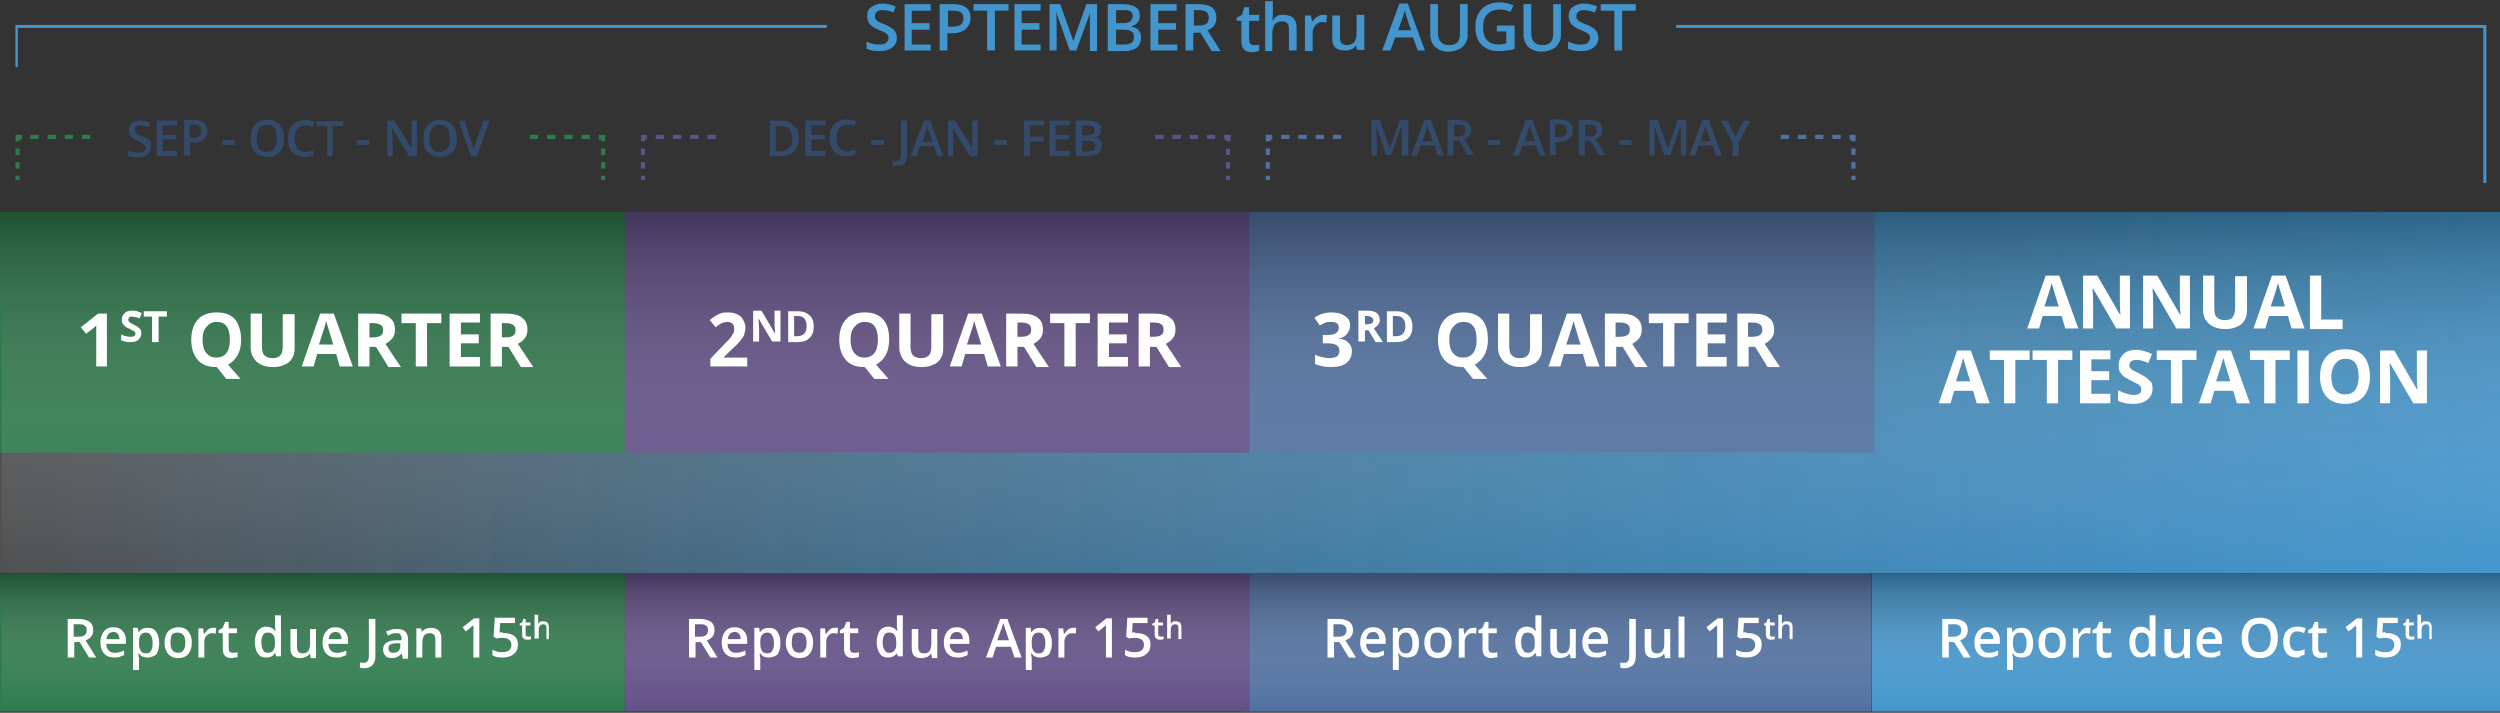 <?xml version="1.0" encoding="utf-8"?>
<!-- Generator: Adobe Illustrator 27.6.1, SVG Export Plug-In . SVG Version: 6.00 Build 0)  -->
<svg version="1.1" xmlns="http://www.w3.org/2000/svg" xmlns:xlink="http://www.w3.org/1999/xlink" x="0px" y="0px"
	 viewBox="0 0 420.9 120" style="enable-background:new 0 0 420.9 120;" xml:space="preserve">
<rect x="0" y="0" width="420.9" height="120" fill="#333333" stroke="none"/>
<style type="text/css">
	.st0{fill:url(#SVGID_1_);}
	.st1{fill:#2E7B4C;}
	.st2{fill:#635088;}
	.st3{fill:#5171A2;}
	.st4{fill:#4396CD;}
	.st5{opacity:0.32;fill:url(#SVGID_00000109733757308158379740000003598042925240873620_);}
	.st6{fill:#FFFFFF;}
	.st7{fill:url(#SVGID_00000067205520068044393480000001059392363790146491_);}
	.st8{opacity:0.32;fill:url(#SVGID_00000151526501672886492490000009211863442758825405_);}
	.st9{opacity:0.32;fill:url(#SVGID_00000031888452557671192830000005408078145663130002_);}
	.st10{fill:none;stroke:#646464;stroke-width:2;}
	.st11{fill:#344A6B;}
	.st12{opacity:0.32;fill:url(#SVGID_00000112630430895694135080000009605767187990577583_);}
	.st13{opacity:0.32;fill:url(#SVGID_00000012455549473307239190000009240154989857830799_);}
	.st14{fill:url(#SVGID_00000109717917700513568530000017663478019707293614_);}
	.st15{opacity:0.32;fill:url(#SVGID_00000050642504717777691930000009602780495882941330_);}
	.st16{opacity:0.32;fill:url(#SVGID_00000039838691872407852260000016730241729018761380_);}
	.st17{fill:url(#SVGID_00000066513427826757940790000015034269070482725042_);}
	.st18{opacity:0.32;fill:url(#SVGID_00000049203889576252957150000000632868282204742079_);}
	.st19{opacity:0.32;fill:url(#SVGID_00000021097998906558318620000003298077476151837835_);}
</style>
<g id="Layer_1">
	<g>
		<rect y="96.6" class="st1" width="105.2" height="23.2"/>
		<rect x="209.8" y="96.6" class="st3" width="105.2" height="23.2"/>
		<rect x="315.1" y="96.6" class="st4" width="105.8" height="23.2"/>
		<rect x="105.2" y="96.6" class="st2" width="105.2" height="23.2"/>
		<linearGradient id="SVGID_1_" gradientUnits="userSpaceOnUse" x1="4.231874e-02" y1="66.171" x2="420.937" y2="66.171">
			<stop  offset="0" style="stop-color:#6D6E70;stop-opacity:0.5"/>
			<stop  offset="8.323634e-02" style="stop-color:#637887;stop-opacity:0.542"/>
			<stop  offset="0.204" style="stop-color:#5783A0;stop-opacity:0.602"/>
			<stop  offset="0.339" style="stop-color:#4E8BB4;stop-opacity:0.67"/>
			<stop  offset="0.492" style="stop-color:#4891C2;stop-opacity:0.746"/>
			<stop  offset="0.679" style="stop-color:#4495CB;stop-opacity:0.84"/>
			<stop  offset="0.999" style="stop-color:#4396CD"/>
		</linearGradient>
		<polygon class="st0" points="315.7,35.7 315.7,35.8 0,35.8 0,96.6 420.9,96.6 420.9,58.6 420.9,35.8 420.9,35.7 		"/>
		<g>
			<polygon class="st4" points="2.6,4.2 2.6,11.3 3,11.3 3,4.7 139.2,4.7 139.2,4.2 			"/>
			<polygon class="st4" points="282.2,4.2 282.2,4.7 418.1,4.7 418.1,30.8 418.6,30.8 418.6,4.2 			"/>
		</g>
		<rect y="35.7" class="st1" width="105.2" height="40.5"/>
		<rect x="105.2" y="35.7" class="st2" width="105.2" height="40.5"/>
		<rect x="210.4" y="35.7" class="st3" width="105.2" height="40.5"/>
		
			<linearGradient id="SVGID_00000006670145559708341760000014285778985301888442_" gradientUnits="userSpaceOnUse" x1="-3422.785" y1="374.271" x2="-3361.911" y2="374.271" gradientTransform="matrix(0 -1 1 0 -163.824 -3326.177)">
			<stop  offset="0" style="stop-color:#FFFFFF;stop-opacity:0"/>
			<stop  offset="9.653170e-02" style="stop-color:#F9F9F9;stop-opacity:9.653170e-02"/>
			<stop  offset="0.221" style="stop-color:#E9E9E9;stop-opacity:0.221"/>
			<stop  offset="0.36" style="stop-color:#CFCFCF;stop-opacity:0.36"/>
			<stop  offset="0.51" style="stop-color:#AAAAAA;stop-opacity:0.51"/>
			<stop  offset="0.67" style="stop-color:#7A7A7A;stop-opacity:0.67"/>
			<stop  offset="0.835" style="stop-color:#414141;stop-opacity:0.835"/>
			<stop  offset="1" style="stop-color:#000000"/>
		</linearGradient>
		<polygon style="opacity:0.32;fill:url(#SVGID_00000006670145559708341760000014285778985301888442_);" points="0,51 0.3,51 
			0.3,96.6 420.9,96.6 420.9,35.7 158.2,35.7 0.3,35.7 0,35.7 		"/>
		
			<linearGradient id="SVGID_00000052093165148534786730000012609410996908914855_" gradientUnits="userSpaceOnUse" x1="-3446.008" y1="374.271" x2="-3422.723" y2="374.271" gradientTransform="matrix(0 -1 1 0 -163.824 -3326.177)">
			<stop  offset="0" style="stop-color:#FFFFFF;stop-opacity:0"/>
			<stop  offset="9.653170e-02" style="stop-color:#F9F9F9;stop-opacity:9.653170e-02"/>
			<stop  offset="0.221" style="stop-color:#E9E9E9;stop-opacity:0.221"/>
			<stop  offset="0.36" style="stop-color:#CFCFCF;stop-opacity:0.36"/>
			<stop  offset="0.51" style="stop-color:#AAAAAA;stop-opacity:0.51"/>
			<stop  offset="0.67" style="stop-color:#7A7A7A;stop-opacity:0.67"/>
			<stop  offset="0.835" style="stop-color:#414141;stop-opacity:0.835"/>
			<stop  offset="1" style="stop-color:#000000"/>
		</linearGradient>
		<polygon style="opacity:0.32;fill:url(#SVGID_00000052093165148534786730000012609410996908914855_);" points="0,102.4 0.3,102.4 
			0.3,119.8 420.9,119.8 420.9,96.5 158.2,96.5 0.3,96.5 0,96.5 		"/>
		<g>
			<path class="st6" d="M125.8,61.7h-6.2v-1.3l2.2-2.3c0.7-0.7,1.1-1.1,1.3-1.4s0.3-0.5,0.4-0.7c0.1-0.2,0.1-0.5,0.1-0.7
				c0-0.4-0.1-0.6-0.3-0.8c-0.2-0.2-0.5-0.3-0.8-0.3c-0.3,0-0.7,0.1-1,0.2c-0.3,0.2-0.7,0.4-1,0.7l-1-1.2c0.4-0.4,0.8-0.6,1.1-0.8
				c0.3-0.2,0.6-0.3,0.9-0.4c0.3-0.1,0.7-0.1,1.1-0.1c0.6,0,1,0.1,1.5,0.3c0.4,0.2,0.8,0.5,1,0.9c0.2,0.4,0.4,0.8,0.4,1.3
				c0,0.4-0.1,0.8-0.2,1.2c-0.1,0.4-0.4,0.7-0.7,1.1c-0.3,0.4-0.8,0.9-1.6,1.6l-1.1,1.1v0.1h3.9V61.7z"/>
			<path class="st6" d="M131.4,57.5H130l-2.3-3.9h0c0,0.7,0.1,1.2,0.1,1.5v2.4h-1v-5.2h1.4l2.3,3.9h0c0-0.7-0.1-1.2-0.1-1.4v-2.5h1
				V57.5z"/>
			<path class="st6" d="M137,54.9c0,0.9-0.2,1.5-0.7,2c-0.5,0.5-1.2,0.7-2.1,0.7h-1.5v-5.2h1.6c0.8,0,1.5,0.2,2,0.7
				C136.7,53.4,137,54.1,137,54.9z M135.8,54.9c0-1.1-0.5-1.7-1.5-1.7h-0.6v3.4h0.5C135.3,56.6,135.8,56,135.8,54.9z"/>
			<path class="st6" d="M149.7,57.2c0,1-0.2,1.9-0.6,2.6c-0.4,0.7-0.9,1.2-1.6,1.6l2.1,2.4h-2.4l-1.6-2h-0.1c-1.4,0-2.4-0.4-3.1-1.2
				c-0.7-0.8-1.1-1.9-1.1-3.4c0-1.5,0.4-2.6,1.1-3.4c0.7-0.8,1.8-1.2,3.2-1.2c1.4,0,2.4,0.4,3.1,1.2
				C149.4,54.6,149.7,55.7,149.7,57.2z M143.2,57.2c0,1,0.2,1.7,0.6,2.2c0.4,0.5,0.9,0.8,1.7,0.8c1.5,0,2.3-1,2.3-3c0-2-0.7-3-2.2-3
				c-0.8,0-1.3,0.3-1.7,0.8C143.4,55.5,143.2,56.2,143.2,57.2z"/>
			<path class="st6" d="M158.8,52.8v5.8c0,0.7-0.1,1.2-0.4,1.7c-0.3,0.5-0.7,0.9-1.3,1.1c-0.6,0.3-1.2,0.4-2,0.4
				c-1.1,0-2-0.3-2.7-0.9c-0.6-0.6-1-1.4-1-2.4v-5.7h1.9v5.5c0,0.7,0.1,1.2,0.4,1.5c0.3,0.3,0.7,0.5,1.4,0.5c0.6,0,1.1-0.2,1.3-0.5
				c0.3-0.3,0.4-0.8,0.4-1.5v-5.4H158.8z"/>
			<path class="st6" d="M166.3,61.7l-0.6-2.1h-3.2l-0.6,2.1h-2l3.1-8.9h2.3l3.2,8.9H166.3z M165.2,58c-0.6-1.9-0.9-3-1-3.3
				c-0.1-0.3-0.1-0.5-0.2-0.6c-0.1,0.5-0.5,1.8-1.2,3.9H165.2z"/>
			<path class="st6" d="M171.3,58.3v3.4h-1.9v-8.9h2.6c1.2,0,2.1,0.2,2.7,0.7c0.6,0.4,0.9,1.1,0.9,2c0,0.5-0.1,1-0.4,1.4
				c-0.3,0.4-0.7,0.7-1.2,1c1.3,2,2.2,3.3,2.6,3.9h-2.1l-2.1-3.4H171.3z M171.3,56.7h0.6c0.6,0,1-0.1,1.3-0.3
				c0.3-0.2,0.4-0.5,0.4-0.9c0-0.4-0.1-0.7-0.4-0.9c-0.3-0.2-0.7-0.3-1.3-0.3h-0.6V56.7z"/>
			<path class="st6" d="M181.1,61.7h-1.9v-7.3h-2.4v-1.6h6.7v1.6h-2.4V61.7z"/>
			<path class="st6" d="M189.9,61.7h-5.1v-8.9h5.1v1.5h-3.2v2h3v1.5h-3v2.3h3.2V61.7z"/>
			<path class="st6" d="M193.6,58.3v3.4h-1.9v-8.9h2.6c1.2,0,2.1,0.2,2.7,0.7c0.6,0.4,0.9,1.1,0.9,2c0,0.5-0.1,1-0.4,1.4
				c-0.3,0.4-0.7,0.7-1.2,1c1.3,2,2.2,3.3,2.6,3.9h-2.1l-2.1-3.4H193.6z M193.6,56.7h0.6c0.6,0,1-0.1,1.3-0.3
				c0.3-0.2,0.4-0.5,0.4-0.9c0-0.4-0.1-0.7-0.4-0.9c-0.3-0.2-0.7-0.3-1.3-0.3h-0.6V56.7z"/>
		</g>
		<g>
			<g>
				<path class="st6" d="M227.3,54.8c0,0.6-0.2,1-0.5,1.4c-0.3,0.4-0.8,0.7-1.4,0.8v0c0.7,0.1,1.3,0.3,1.6,0.7
					c0.4,0.3,0.6,0.8,0.6,1.4c0,0.9-0.3,1.5-0.9,2c-0.6,0.5-1.5,0.7-2.7,0.7c-1,0-1.8-0.2-2.6-0.5v-1.6c0.3,0.2,0.7,0.3,1.1,0.4
					c0.4,0.1,0.8,0.2,1.2,0.2c0.6,0,1.1-0.1,1.4-0.3c0.3-0.2,0.4-0.6,0.4-1c0-0.4-0.2-0.7-0.5-0.9c-0.3-0.2-0.9-0.3-1.6-0.3h-0.7
					v-1.4h0.7c0.7,0,1.2-0.1,1.5-0.3c0.3-0.2,0.5-0.5,0.5-0.9c0-0.7-0.4-1-1.3-1c-0.3,0-0.6,0-0.9,0.1c-0.3,0.1-0.6,0.3-1,0.5
					l-0.9-1.3c0.8-0.6,1.8-0.9,2.9-0.9c0.9,0,1.7,0.2,2.2,0.6C227.1,53.6,227.3,54.1,227.3,54.8z"/>
				<path class="st6" d="M229.8,55.5v2h-1.1v-5.2h1.5c0.7,0,1.2,0.1,1.6,0.4c0.3,0.3,0.5,0.6,0.5,1.2c0,0.3-0.1,0.6-0.3,0.8
					c-0.2,0.2-0.4,0.4-0.7,0.6c0.8,1.2,1.3,1.9,1.5,2.3h-1.2l-1.2-2H229.8z M229.8,54.6h0.4c0.3,0,0.6-0.1,0.8-0.2
					c0.2-0.1,0.2-0.3,0.2-0.5c0-0.2-0.1-0.4-0.3-0.5c-0.2-0.1-0.4-0.2-0.8-0.2h-0.3V54.6z"/>
				<path class="st6" d="M237.8,54.9c0,0.9-0.2,1.5-0.7,2s-1.2,0.7-2.1,0.7h-1.5v-5.2h1.6c0.8,0,1.5,0.2,2,0.7
					C237.5,53.4,237.8,54.1,237.8,54.9z M236.6,54.9c0-1.1-0.5-1.7-1.5-1.7h-0.6v3.4h0.5C236.1,56.6,236.6,56,236.6,54.9z"/>
				<path class="st6" d="M250.5,57.2c0,1-0.2,1.9-0.6,2.6c-0.4,0.7-0.9,1.2-1.6,1.6l2.1,2.4h-2.4l-1.6-2h-0.1
					c-1.4,0-2.4-0.4-3.1-1.2c-0.7-0.8-1.1-1.9-1.1-3.4c0-1.5,0.4-2.6,1.1-3.4c0.7-0.8,1.8-1.2,3.2-1.2s2.4,0.4,3.1,1.2
					C250.2,54.6,250.5,55.7,250.5,57.2z M244,57.2c0,1,0.2,1.7,0.6,2.2c0.4,0.5,0.9,0.8,1.7,0.8c1.5,0,2.3-1,2.3-3c0-2-0.7-3-2.2-3
					c-0.8,0-1.3,0.3-1.7,0.8C244.2,55.5,244,56.2,244,57.2z"/>
				<path class="st6" d="M259.6,52.8v5.8c0,0.7-0.1,1.2-0.4,1.7c-0.3,0.5-0.7,0.9-1.3,1.1c-0.6,0.3-1.2,0.4-2,0.4
					c-1.1,0-2-0.3-2.7-0.9c-0.6-0.6-1-1.4-1-2.4v-5.7h1.9v5.5c0,0.7,0.1,1.2,0.4,1.5c0.3,0.3,0.7,0.5,1.4,0.5c0.6,0,1.1-0.2,1.3-0.5
					c0.3-0.3,0.4-0.8,0.4-1.5v-5.4H259.6z"/>
				<path class="st6" d="M267.1,61.7l-0.6-2.1h-3.2l-0.6,2.1h-2l3.1-8.9h2.3l3.2,8.9H267.1z M266.1,58c-0.6-1.9-0.9-3-1-3.3
					c-0.1-0.3-0.1-0.5-0.2-0.6c-0.1,0.5-0.5,1.8-1.2,3.9H266.1z"/>
				<path class="st6" d="M272.1,58.3v3.4h-1.9v-8.9h2.6c1.2,0,2.1,0.2,2.7,0.7c0.6,0.4,0.9,1.1,0.9,2c0,0.5-0.1,1-0.4,1.4
					c-0.3,0.4-0.7,0.7-1.2,1c1.3,2,2.2,3.3,2.6,3.9h-2.1l-2.1-3.4H272.1z M272.1,56.7h0.6c0.6,0,1-0.1,1.3-0.3
					c0.3-0.2,0.4-0.5,0.4-0.9c0-0.4-0.1-0.7-0.4-0.9c-0.3-0.2-0.7-0.3-1.4-0.3h-0.6V56.7z"/>
				<path class="st6" d="M281.9,61.7H280v-7.3h-2.4v-1.6h6.7v1.6h-2.4V61.7z"/>
				<path class="st6" d="M290.7,61.7h-5.1v-8.9h5.1v1.5h-3.2v2h3v1.5h-3v2.3h3.2V61.7z"/>
				<path class="st6" d="M294.4,58.3v3.4h-1.9v-8.9h2.6c1.2,0,2.1,0.2,2.7,0.7c0.6,0.4,0.9,1.1,0.9,2c0,0.5-0.1,1-0.4,1.4
					c-0.3,0.4-0.7,0.7-1.2,1c1.3,2,2.2,3.3,2.6,3.9h-2.1l-2.1-3.4H294.4z M294.4,56.7h0.6c0.6,0,1-0.1,1.3-0.3
					c0.3-0.2,0.4-0.5,0.4-0.9c0-0.4-0.1-0.7-0.4-0.9c-0.3-0.2-0.7-0.3-1.4-0.3h-0.6V56.7z"/>
			</g>
		</g>
		<g>
			<path class="st6" d="M18.1,61.7h-1.9v-5.2l0-0.8l0-0.9c-0.3,0.3-0.5,0.5-0.7,0.6l-1,0.8l-0.9-1.1l2.9-2.3h1.5V61.7z"/>
			<path class="st6" d="M23.8,56.1c0,0.5-0.2,0.8-0.5,1.1c-0.3,0.3-0.8,0.4-1.4,0.4c-0.6,0-1-0.1-1.5-0.3v-1
				c0.4,0.2,0.6,0.3,0.9,0.3c0.2,0.1,0.5,0.1,0.7,0.1c0.2,0,0.4,0,0.6-0.1c0.1-0.1,0.2-0.2,0.2-0.4c0-0.1,0-0.2-0.1-0.3
				c-0.1-0.1-0.1-0.2-0.3-0.2c-0.1-0.1-0.3-0.2-0.7-0.4c-0.3-0.1-0.6-0.3-0.7-0.4s-0.3-0.3-0.4-0.5s-0.1-0.4-0.1-0.6
				c0-0.5,0.2-0.8,0.5-1.1c0.3-0.3,0.7-0.4,1.3-0.4c0.3,0,0.5,0,0.8,0.1c0.2,0.1,0.5,0.2,0.8,0.3l-0.4,0.9c-0.3-0.1-0.5-0.2-0.7-0.2
				c-0.2,0-0.4-0.1-0.5-0.1c-0.2,0-0.4,0-0.5,0.1c-0.1,0.1-0.2,0.2-0.2,0.4c0,0.1,0,0.2,0.1,0.3c0,0.1,0.1,0.1,0.2,0.2
				c0.1,0.1,0.3,0.2,0.7,0.4c0.5,0.2,0.8,0.5,1,0.7C23.7,55.5,23.8,55.8,23.8,56.1z"/>
			<path class="st6" d="M26.7,57.6h-1.1v-4.3h-1.4v-0.9h3.9v0.9h-1.4V57.6z"/>
			<path class="st6" d="M40.6,57.2c0,1-0.2,1.9-0.6,2.6c-0.4,0.7-0.9,1.2-1.6,1.6l2.1,2.4h-2.4l-1.6-2h-0.1c-1.4,0-2.4-0.4-3.1-1.2
				c-0.7-0.8-1.1-1.9-1.1-3.4c0-1.5,0.4-2.6,1.1-3.4c0.7-0.8,1.8-1.2,3.2-1.2c1.4,0,2.4,0.4,3.1,1.2C40.2,54.6,40.6,55.8,40.6,57.2z
				 M34.1,57.2c0,1,0.2,1.7,0.6,2.2c0.4,0.5,0.9,0.8,1.7,0.8c1.5,0,2.3-1,2.3-3c0-2-0.7-3-2.2-3c-0.8,0-1.3,0.3-1.7,0.8
				C34.3,55.5,34.1,56.2,34.1,57.2z"/>
			<path class="st6" d="M49.6,52.8v5.8c0,0.7-0.1,1.2-0.4,1.7c-0.3,0.5-0.7,0.9-1.3,1.1c-0.6,0.3-1.2,0.4-2,0.4
				c-1.1,0-2-0.3-2.7-0.9c-0.6-0.6-1-1.4-1-2.4v-5.7h1.9v5.5c0,0.7,0.1,1.2,0.4,1.5c0.3,0.3,0.7,0.5,1.4,0.5c0.6,0,1.1-0.2,1.3-0.5
				c0.3-0.3,0.4-0.8,0.4-1.5v-5.4H49.6z"/>
			<path class="st6" d="M57.2,61.7l-0.6-2.1h-3.2l-0.6,2.1h-2l3.1-8.9h2.3l3.2,8.9H57.2z M56.1,58c-0.6-1.9-0.9-3-1-3.3
				c-0.1-0.3-0.1-0.5-0.2-0.6c-0.1,0.5-0.5,1.8-1.2,3.9H56.1z"/>
			<path class="st6" d="M62.2,58.3v3.4h-1.9v-8.9h2.6c1.2,0,2.1,0.2,2.7,0.7c0.6,0.4,0.9,1.1,0.9,2c0,0.5-0.1,1-0.4,1.4
				c-0.3,0.4-0.7,0.7-1.2,1c1.3,2,2.2,3.3,2.6,3.9h-2.1l-2.1-3.4H62.2z M62.2,56.8h0.6c0.6,0,1-0.1,1.3-0.3c0.3-0.2,0.4-0.5,0.4-0.9
				c0-0.4-0.1-0.7-0.4-0.9c-0.3-0.2-0.7-0.3-1.3-0.3h-0.6V56.8z"/>
			<path class="st6" d="M71.9,61.7H70v-7.3h-2.4v-1.6h6.7v1.6h-2.4V61.7z"/>
			<path class="st6" d="M80.8,61.7h-5.1v-8.9h5.1v1.5h-3.2v2h3v1.5h-3v2.3h3.2V61.7z"/>
			<path class="st6" d="M84.5,58.3v3.4h-1.9v-8.9h2.6c1.2,0,2.1,0.2,2.7,0.7c0.6,0.4,0.9,1.1,0.9,2c0,0.5-0.1,1-0.4,1.4
				c-0.3,0.4-0.7,0.7-1.2,1c1.3,2,2.2,3.3,2.6,3.9h-2.1l-2.1-3.4H84.5z M84.5,56.8h0.6c0.6,0,1-0.1,1.3-0.3c0.3-0.2,0.4-0.5,0.4-0.9
				c0-0.4-0.1-0.7-0.4-0.9c-0.3-0.2-0.7-0.3-1.3-0.3h-0.6V56.8z"/>
		</g>
		<g>
			<path class="st6" d="M117.1,108.1v2.6h-1.1v-6.5h1.8c0.8,0,1.5,0.2,1.9,0.5c0.4,0.3,0.6,0.8,0.6,1.4c0,0.8-0.4,1.4-1.3,1.7
				l1.8,2.9h-1.2l-1.6-2.6H117.1z M117.1,107.2h0.7c0.5,0,0.9-0.1,1.1-0.3c0.2-0.2,0.3-0.5,0.3-0.8c0-0.4-0.1-0.6-0.4-0.8
				c-0.2-0.2-0.6-0.2-1.1-0.2h-0.7V107.2z"/>
			<path class="st6" d="M123.9,110.7c-0.8,0-1.4-0.2-1.8-0.7c-0.4-0.4-0.6-1.1-0.6-1.8c0-0.8,0.2-1.4,0.6-1.9
				c0.4-0.5,0.9-0.7,1.6-0.7c0.6,0,1.2,0.2,1.5,0.6c0.4,0.4,0.6,0.9,0.6,1.6v0.6h-3.3c0,0.5,0.1,0.8,0.4,1.1c0.2,0.3,0.6,0.4,1,0.4
				c0.3,0,0.6,0,0.8-0.1c0.3-0.1,0.5-0.1,0.8-0.3v0.8c-0.3,0.1-0.5,0.2-0.8,0.3C124.5,110.7,124.2,110.7,123.9,110.7z M123.7,106.4
				c-0.3,0-0.6,0.1-0.8,0.3c-0.2,0.2-0.3,0.5-0.4,0.9h2.2c0-0.4-0.1-0.7-0.3-0.9C124.3,106.5,124,106.4,123.7,106.4z"/>
			<path class="st6" d="M129.4,110.7c-0.6,0-1.1-0.2-1.4-0.7h-0.1c0,0.4,0.1,0.7,0.1,0.8v2h-1v-7.1h0.8c0,0.1,0.1,0.3,0.1,0.7h0.1
				c0.3-0.5,0.8-0.7,1.5-0.7c0.6,0,1.1,0.2,1.4,0.7c0.3,0.4,0.5,1.1,0.5,1.9c0,0.8-0.2,1.4-0.5,1.9
				C130.5,110.5,130,110.7,129.4,110.7z M129.2,106.5c-0.4,0-0.7,0.1-0.9,0.4c-0.2,0.2-0.3,0.6-0.3,1.2v0.2c0,0.6,0.1,1,0.3,1.3
				c0.2,0.3,0.5,0.4,0.9,0.4c0.4,0,0.6-0.1,0.8-0.4c0.2-0.3,0.3-0.7,0.3-1.3c0-0.6-0.1-1-0.3-1.3
				C129.8,106.6,129.6,106.5,129.2,106.5z"/>
			<path class="st6" d="M136.9,108.2c0,0.8-0.2,1.4-0.6,1.9c-0.4,0.5-1,0.7-1.7,0.7c-0.5,0-0.9-0.1-1.2-0.3
				c-0.4-0.2-0.6-0.5-0.8-0.9c-0.2-0.4-0.3-0.8-0.3-1.4c0-0.8,0.2-1.4,0.6-1.9c0.4-0.4,1-0.7,1.7-0.7c0.7,0,1.3,0.2,1.7,0.7
				C136.7,106.8,136.9,107.4,136.9,108.2z M133.3,108.2c0,1.1,0.4,1.7,1.3,1.7c0.8,0,1.2-0.6,1.2-1.7c0-1.1-0.4-1.7-1.3-1.7
				c-0.4,0-0.8,0.1-1,0.4C133.4,107.2,133.3,107.6,133.3,108.2z"/>
			<path class="st6" d="M140.6,105.7c0.2,0,0.4,0,0.5,0l-0.1,1c-0.1,0-0.3-0.1-0.5-0.1c-0.4,0-0.8,0.1-1,0.4
				c-0.3,0.3-0.4,0.6-0.4,1.1v2.6h-1v-4.9h0.8l0.1,0.9h0.1c0.2-0.3,0.4-0.5,0.6-0.7C140,105.7,140.3,105.7,140.6,105.7z"/>
			<path class="st6" d="M143.8,109.9c0.3,0,0.5,0,0.8-0.1v0.8c-0.1,0.1-0.3,0.1-0.4,0.1c-0.2,0-0.4,0.1-0.6,0.1
				c-1,0-1.5-0.5-1.5-1.6v-2.6h-0.7v-0.5l0.7-0.4l0.4-1h0.6v1.1h1.4v0.8h-1.4v2.6c0,0.3,0.1,0.4,0.2,0.6
				C143.4,109.8,143.6,109.9,143.8,109.9z"/>
			<path class="st6" d="M149.5,110.7c-0.6,0-1.1-0.2-1.4-0.7c-0.3-0.4-0.5-1.1-0.5-1.9c0-0.8,0.2-1.4,0.5-1.9
				c0.3-0.4,0.8-0.7,1.4-0.7c0.6,0,1.1,0.2,1.5,0.7h0.1c-0.1-0.4-0.1-0.6-0.1-0.8v-1.8h1v6.9h-0.8L151,110h0
				C150.6,110.5,150.1,110.7,149.5,110.7z M149.7,109.9c0.4,0,0.7-0.1,0.9-0.4c0.2-0.2,0.3-0.6,0.3-1.2v-0.1c0-0.6-0.1-1.1-0.3-1.3
				c-0.2-0.3-0.5-0.4-0.9-0.4c-0.4,0-0.7,0.1-0.8,0.4c-0.2,0.3-0.3,0.7-0.3,1.3c0,0.5,0.1,1,0.3,1.2
				C149.1,109.8,149.3,109.9,149.7,109.9z"/>
			<path class="st6" d="M156.9,110.7l-0.1-0.6h-0.1c-0.1,0.2-0.4,0.4-0.6,0.5c-0.3,0.1-0.6,0.2-0.9,0.2c-0.6,0-1-0.1-1.3-0.4
				c-0.3-0.3-0.4-0.7-0.4-1.3v-3.2h1.1v3c0,0.4,0.1,0.7,0.2,0.8c0.2,0.2,0.4,0.3,0.7,0.3c0.4,0,0.8-0.1,1-0.4
				c0.2-0.3,0.3-0.7,0.3-1.3v-2.4h1v4.9H156.9z"/>
			<path class="st6" d="M161.3,110.7c-0.8,0-1.4-0.2-1.8-0.7c-0.4-0.4-0.6-1.1-0.6-1.8c0-0.8,0.2-1.4,0.6-1.9
				c0.4-0.5,0.9-0.7,1.6-0.7c0.6,0,1.2,0.2,1.5,0.6c0.4,0.4,0.6,0.9,0.6,1.6v0.6h-3.3c0,0.5,0.1,0.8,0.4,1.1c0.2,0.3,0.6,0.4,1,0.4
				c0.3,0,0.6,0,0.8-0.1c0.3-0.1,0.5-0.1,0.8-0.3v0.8c-0.3,0.1-0.5,0.2-0.8,0.3C161.9,110.7,161.6,110.7,161.3,110.7z M161.1,106.4
				c-0.3,0-0.6,0.1-0.8,0.3c-0.2,0.2-0.3,0.5-0.4,0.9h2.2c0-0.4-0.1-0.7-0.3-0.9C161.7,106.5,161.4,106.4,161.1,106.4z"/>
			<path class="st6" d="M170.8,110.7l-0.6-1.8h-2.5l-0.6,1.8h-1.1l2.4-6.5h1.2l2.4,6.5H170.8z M169.9,107.9l-0.6-1.8
				c0-0.1-0.1-0.3-0.2-0.6c-0.1-0.3-0.1-0.4-0.2-0.6c-0.1,0.4-0.2,0.8-0.4,1.2l-0.6,1.7H169.9z"/>
			<path class="st6" d="M175.1,110.7c-0.6,0-1.1-0.2-1.4-0.7h-0.1c0,0.4,0.1,0.7,0.1,0.8v2h-1v-7.1h0.8c0,0.1,0.1,0.3,0.1,0.7h0.1
				c0.3-0.5,0.8-0.7,1.5-0.7c0.6,0,1.1,0.2,1.4,0.7c0.3,0.4,0.5,1.1,0.5,1.9c0,0.8-0.2,1.4-0.5,1.9
				C176.2,110.5,175.7,110.7,175.1,110.7z M174.9,106.5c-0.4,0-0.7,0.1-0.9,0.4c-0.2,0.2-0.3,0.6-0.3,1.2v0.2c0,0.6,0.1,1,0.3,1.3
				c0.2,0.3,0.5,0.4,0.9,0.4c0.4,0,0.6-0.1,0.8-0.4c0.2-0.3,0.3-0.7,0.3-1.3c0-0.6-0.1-1-0.3-1.3
				C175.5,106.6,175.2,106.5,174.9,106.5z"/>
			<path class="st6" d="M180.7,105.7c0.2,0,0.4,0,0.5,0l-0.1,1c-0.1,0-0.3-0.1-0.5-0.1c-0.4,0-0.8,0.1-1,0.4
				c-0.3,0.3-0.4,0.6-0.4,1.1v2.6h-1v-4.9h0.8l0.1,0.9h0.1c0.2-0.3,0.4-0.5,0.6-0.7C180.2,105.7,180.4,105.7,180.7,105.7z"/>
			<path class="st6" d="M187.2,110.7h-1v-4.2c0-0.5,0-0.9,0-1.2c-0.1,0.1-0.2,0.1-0.3,0.2c-0.1,0.1-0.4,0.4-1,0.8l-0.5-0.7l1.9-1.5
				h0.9V110.7z"/>
			<path class="st6" d="M191.5,106.6c0.7,0,1.2,0.2,1.6,0.5s0.6,0.8,0.6,1.4c0,0.7-0.2,1.2-0.7,1.6c-0.4,0.4-1.1,0.6-1.9,0.6
				c-0.7,0-1.3-0.1-1.7-0.4v-0.9c0.2,0.1,0.5,0.2,0.8,0.3c0.3,0.1,0.6,0.1,0.9,0.1c0.5,0,0.8-0.1,1.1-0.3c0.2-0.2,0.4-0.5,0.4-0.9
				c0-0.8-0.5-1.2-1.5-1.2c-0.1,0-0.3,0-0.5,0c-0.2,0-0.4,0.1-0.5,0.1l-0.5-0.3l0.2-3.2h3.4v0.9h-2.5l-0.1,1.6c0.1,0,0.2,0,0.4-0.1
				C191.1,106.6,191.2,106.6,191.5,106.6z"/>
			<path class="st6" d="M195.5,107.2c0.1,0,0.3,0,0.4-0.1v0.5c-0.1,0-0.2,0.1-0.3,0.1c-0.1,0-0.2,0-0.3,0c-0.6,0-0.9-0.3-0.9-0.9
				v-1.5h-0.4V105l0.4-0.2l0.2-0.6h0.4v0.6h0.8v0.5h-0.8v1.5c0,0.1,0,0.3,0.1,0.3C195.3,107.1,195.4,107.2,195.5,107.2z"/>
			<path class="st6" d="M199,107.6h-0.6v-1.8c0-0.2,0-0.4-0.1-0.5c-0.1-0.1-0.2-0.2-0.4-0.2c-0.3,0-0.4,0.1-0.6,0.2
				c-0.1,0.2-0.2,0.4-0.2,0.8v1.4h-0.6v-4h0.6v1c0,0.2,0,0.3,0,0.5h0c0.1-0.1,0.2-0.2,0.3-0.3c0.1-0.1,0.3-0.1,0.5-0.1
				c0.7,0,1,0.3,1,1V107.6z"/>
		</g>
		<g>
			<path class="st6" d="M224.6,108.1v2.6h-1.1v-6.5h1.8c0.8,0,1.5,0.2,1.9,0.5c0.4,0.3,0.6,0.8,0.6,1.4c0,0.8-0.4,1.4-1.3,1.7
				l1.8,2.9h-1.2l-1.6-2.6H224.6z M224.6,107.2h0.7c0.5,0,0.9-0.1,1.1-0.3c0.2-0.2,0.3-0.5,0.3-0.8c0-0.4-0.1-0.6-0.4-0.8
				c-0.2-0.2-0.6-0.2-1.1-0.2h-0.7V107.2z"/>
			<path class="st6" d="M231.4,110.7c-0.8,0-1.4-0.2-1.8-0.7c-0.4-0.4-0.6-1.1-0.6-1.8c0-0.8,0.2-1.4,0.6-1.9
				c0.4-0.5,0.9-0.7,1.6-0.7c0.6,0,1.2,0.2,1.5,0.6c0.4,0.4,0.6,0.9,0.6,1.6v0.6H230c0,0.5,0.1,0.8,0.4,1.1c0.2,0.3,0.6,0.4,1,0.4
				c0.3,0,0.6,0,0.8-0.1c0.3-0.1,0.5-0.1,0.8-0.3v0.8c-0.3,0.1-0.5,0.2-0.8,0.3C232,110.7,231.7,110.7,231.4,110.7z M231.2,106.4
				c-0.3,0-0.6,0.1-0.8,0.3c-0.2,0.2-0.3,0.5-0.4,0.9h2.2c0-0.4-0.1-0.7-0.3-0.9C231.8,106.5,231.5,106.4,231.2,106.4z"/>
			<path class="st6" d="M236.9,110.7c-0.6,0-1.1-0.2-1.4-0.7h-0.1c0,0.4,0.1,0.7,0.1,0.8v2h-1v-7.1h0.8c0,0.1,0.1,0.3,0.1,0.7h0.1
				c0.3-0.5,0.8-0.7,1.5-0.7c0.6,0,1.1,0.2,1.4,0.7c0.3,0.4,0.5,1.1,0.5,1.9c0,0.8-0.2,1.4-0.5,1.9
				C238,110.5,237.5,110.7,236.9,110.7z M236.7,106.5c-0.4,0-0.7,0.1-0.9,0.4c-0.2,0.2-0.3,0.6-0.3,1.2v0.2c0,0.6,0.1,1,0.3,1.3
				c0.2,0.3,0.5,0.4,0.9,0.4c0.4,0,0.6-0.1,0.8-0.4c0.2-0.3,0.3-0.7,0.3-1.3c0-0.6-0.1-1-0.3-1.3
				C237.3,106.6,237.1,106.5,236.7,106.5z"/>
			<path class="st6" d="M244.4,108.2c0,0.8-0.2,1.4-0.6,1.9c-0.4,0.5-1,0.7-1.7,0.7c-0.5,0-0.9-0.1-1.2-0.3
				c-0.4-0.2-0.6-0.5-0.8-0.9c-0.2-0.4-0.3-0.8-0.3-1.4c0-0.8,0.2-1.4,0.6-1.9c0.4-0.4,1-0.7,1.7-0.7c0.7,0,1.3,0.2,1.7,0.7
				C244.2,106.8,244.4,107.4,244.4,108.2z M240.8,108.2c0,1.1,0.4,1.7,1.3,1.7c0.8,0,1.2-0.6,1.2-1.7c0-1.1-0.4-1.7-1.3-1.7
				c-0.4,0-0.8,0.1-1,0.4C240.9,107.2,240.8,107.6,240.8,108.2z"/>
			<path class="st6" d="M248.1,105.7c0.2,0,0.4,0,0.5,0l-0.1,1c-0.1,0-0.3-0.1-0.5-0.1c-0.4,0-0.8,0.1-1,0.4
				c-0.3,0.3-0.4,0.6-0.4,1.1v2.6h-1v-4.9h0.8l0.1,0.9h0.1c0.2-0.3,0.4-0.5,0.6-0.7C247.5,105.7,247.8,105.7,248.1,105.7z"/>
			<path class="st6" d="M251.3,109.9c0.3,0,0.5,0,0.8-0.1v0.8c-0.1,0.1-0.3,0.1-0.4,0.1c-0.2,0-0.4,0.1-0.6,0.1
				c-1,0-1.5-0.5-1.5-1.6v-2.6h-0.7v-0.5l0.7-0.4l0.4-1h0.6v1.1h1.4v0.8h-1.4v2.6c0,0.3,0.1,0.4,0.2,0.6
				C250.9,109.8,251.1,109.9,251.3,109.9z"/>
			<path class="st6" d="M257,110.7c-0.6,0-1.1-0.2-1.4-0.7c-0.3-0.4-0.5-1.1-0.5-1.9c0-0.8,0.2-1.4,0.5-1.9c0.3-0.4,0.8-0.7,1.4-0.7
				c0.6,0,1.1,0.2,1.5,0.7h0.1c-0.1-0.4-0.1-0.6-0.1-0.8v-1.8h1v6.9h-0.8l-0.2-0.6h0C258.1,110.5,257.6,110.7,257,110.7z
				 M257.2,109.9c0.4,0,0.7-0.1,0.9-0.4c0.2-0.2,0.3-0.6,0.3-1.2v-0.1c0-0.6-0.1-1.1-0.3-1.3c-0.2-0.3-0.5-0.4-0.9-0.4
				c-0.4,0-0.7,0.1-0.8,0.4c-0.2,0.3-0.3,0.7-0.3,1.3c0,0.5,0.1,1,0.3,1.2C256.6,109.8,256.8,109.9,257.2,109.9z"/>
			<path class="st6" d="M264.4,110.7l-0.1-0.6h-0.1c-0.1,0.2-0.4,0.4-0.6,0.5c-0.3,0.1-0.6,0.2-0.9,0.2c-0.6,0-1-0.1-1.3-0.4
				c-0.3-0.3-0.4-0.7-0.4-1.3v-3.2h1.1v3c0,0.4,0.1,0.7,0.2,0.8c0.2,0.2,0.4,0.3,0.7,0.3c0.4,0,0.8-0.1,1-0.4
				c0.2-0.3,0.3-0.7,0.3-1.3v-2.4h1v4.9H264.4z"/>
			<path class="st6" d="M268.8,110.7c-0.8,0-1.4-0.2-1.8-0.7c-0.4-0.4-0.6-1.1-0.6-1.8c0-0.8,0.2-1.4,0.6-1.9
				c0.4-0.5,0.9-0.7,1.6-0.7c0.6,0,1.2,0.2,1.5,0.6c0.4,0.4,0.6,0.9,0.6,1.6v0.6h-3.3c0,0.5,0.1,0.8,0.4,1.1c0.2,0.3,0.6,0.4,1,0.4
				c0.3,0,0.6,0,0.8-0.1c0.3-0.1,0.5-0.1,0.8-0.3v0.8c-0.3,0.1-0.5,0.2-0.8,0.3C269.4,110.7,269.1,110.7,268.8,110.7z M268.6,106.4
				c-0.3,0-0.6,0.1-0.8,0.3c-0.2,0.2-0.3,0.5-0.4,0.9h2.2c0-0.4-0.1-0.7-0.3-0.9C269.2,106.5,268.9,106.4,268.6,106.4z"/>
			<path class="st6" d="M273.5,112.5c-0.3,0-0.5,0-0.7-0.1v-0.9c0.2,0.1,0.5,0.1,0.6,0.1c0.6,0,0.9-0.4,0.9-1.1v-6.3h1.1v6.3
				c0,0.7-0.2,1.2-0.5,1.5C274.5,112.3,274.1,112.5,273.5,112.5z"/>
			<path class="st6" d="M280.3,110.7l-0.1-0.6h-0.1c-0.1,0.2-0.4,0.4-0.6,0.5c-0.3,0.1-0.6,0.2-0.9,0.2c-0.6,0-1-0.1-1.3-0.4
				c-0.3-0.3-0.4-0.7-0.4-1.3v-3.2h1.1v3c0,0.4,0.1,0.7,0.2,0.8c0.2,0.2,0.4,0.3,0.7,0.3c0.4,0,0.8-0.1,1-0.4
				c0.2-0.3,0.3-0.7,0.3-1.3v-2.4h1v4.9H280.3z"/>
			<path class="st6" d="M283.6,110.7h-1v-6.9h1V110.7z"/>
			<path class="st6" d="M290.1,110.7h-1v-4.2c0-0.5,0-0.9,0-1.2c-0.1,0.1-0.2,0.1-0.3,0.2c-0.1,0.1-0.4,0.4-1,0.8l-0.5-0.7l1.9-1.5
				h0.9V110.7z"/>
			<path class="st6" d="M294.4,106.6c0.7,0,1.2,0.2,1.6,0.5s0.6,0.8,0.6,1.4c0,0.7-0.2,1.2-0.7,1.6c-0.4,0.4-1.1,0.6-1.9,0.6
				c-0.7,0-1.3-0.1-1.7-0.4v-0.9c0.2,0.1,0.5,0.2,0.8,0.3c0.3,0.1,0.6,0.1,0.9,0.1c0.5,0,0.8-0.1,1.1-0.3c0.2-0.2,0.4-0.5,0.4-0.9
				c0-0.8-0.5-1.2-1.5-1.2c-0.1,0-0.3,0-0.5,0c-0.2,0-0.4,0.1-0.5,0.1l-0.5-0.3l0.2-3.2h3.4v0.9h-2.5l-0.1,1.6c0.1,0,0.2,0,0.4-0.1
				C294,106.6,294.2,106.6,294.4,106.6z"/>
			<path class="st6" d="M298.4,107.2c0.1,0,0.3,0,0.4-0.1v0.5c-0.1,0-0.2,0.1-0.3,0.1c-0.1,0-0.2,0-0.3,0c-0.6,0-0.9-0.3-0.9-0.9
				v-1.5H297V105l0.4-0.2l0.2-0.6h0.4v0.6h0.8v0.5H298v1.5c0,0.1,0,0.3,0.1,0.3C298.2,107.1,298.3,107.2,298.4,107.2z"/>
			<path class="st6" d="M301.9,107.6h-0.6v-1.8c0-0.2,0-0.4-0.1-0.5c-0.1-0.1-0.2-0.2-0.4-0.2c-0.3,0-0.4,0.1-0.6,0.2
				c-0.1,0.2-0.2,0.4-0.2,0.8v1.4h-0.6v-4h0.6v1c0,0.2,0,0.3,0,0.5h0c0.1-0.1,0.2-0.2,0.3-0.3c0.1-0.1,0.3-0.1,0.5-0.1
				c0.7,0,1,0.3,1,1V107.6z"/>
		</g>
		<g>
			<path class="st6" d="M12.5,108.1v2.6h-1.1v-6.5h1.8c0.8,0,1.5,0.2,1.9,0.5c0.4,0.3,0.6,0.8,0.6,1.4c0,0.8-0.4,1.4-1.3,1.7
				l1.8,2.9h-1.2l-1.6-2.6H12.5z M12.5,107.2h0.7c0.5,0,0.9-0.1,1.1-0.3c0.2-0.2,0.3-0.5,0.3-0.8c0-0.4-0.1-0.6-0.4-0.8
				c-0.2-0.2-0.6-0.2-1.1-0.2h-0.7V107.2z"/>
			<path class="st6" d="M19.3,110.7c-0.8,0-1.4-0.2-1.8-0.7c-0.4-0.4-0.6-1.1-0.6-1.8c0-0.8,0.2-1.4,0.6-1.9
				c0.4-0.5,0.9-0.7,1.6-0.7c0.6,0,1.2,0.2,1.5,0.6c0.4,0.4,0.6,0.9,0.6,1.6v0.6h-3.3c0,0.5,0.1,0.8,0.4,1.1c0.2,0.3,0.6,0.4,1,0.4
				c0.3,0,0.6,0,0.8-0.1c0.3-0.1,0.5-0.1,0.8-0.3v0.8c-0.3,0.1-0.5,0.2-0.8,0.3C19.9,110.7,19.6,110.7,19.3,110.7z M19.1,106.4
				c-0.3,0-0.6,0.1-0.8,0.3c-0.2,0.2-0.3,0.5-0.4,0.9h2.2c0-0.4-0.1-0.7-0.3-0.9C19.7,106.5,19.4,106.4,19.1,106.4z"/>
			<path class="st6" d="M24.8,110.7c-0.6,0-1.1-0.2-1.4-0.7h-0.1c0,0.4,0.1,0.7,0.1,0.8v2h-1v-7.1h0.8c0,0.1,0.1,0.3,0.1,0.7h0.1
				c0.3-0.5,0.8-0.7,1.5-0.7c0.6,0,1.1,0.2,1.4,0.7c0.3,0.4,0.5,1.1,0.5,1.9c0,0.8-0.2,1.4-0.5,1.9
				C25.9,110.5,25.4,110.7,24.8,110.7z M24.6,106.5c-0.4,0-0.7,0.1-0.9,0.4c-0.2,0.2-0.3,0.6-0.3,1.2v0.2c0,0.6,0.1,1,0.3,1.3
				c0.2,0.3,0.5,0.4,0.9,0.4c0.4,0,0.6-0.1,0.8-0.4c0.2-0.3,0.3-0.7,0.3-1.3c0-0.6-0.1-1-0.3-1.3C25.2,106.6,24.9,106.5,24.6,106.5z
				"/>
			<path class="st6" d="M32.3,108.2c0,0.8-0.2,1.4-0.6,1.9c-0.4,0.5-1,0.7-1.7,0.7c-0.5,0-0.9-0.1-1.2-0.3c-0.4-0.2-0.6-0.5-0.8-0.9
				c-0.2-0.4-0.3-0.8-0.3-1.4c0-0.8,0.2-1.4,0.6-1.9c0.4-0.4,1-0.7,1.7-0.7c0.7,0,1.3,0.2,1.7,0.7C32.1,106.8,32.3,107.4,32.3,108.2
				z M28.7,108.2c0,1.1,0.4,1.7,1.3,1.7c0.8,0,1.2-0.6,1.2-1.7c0-1.1-0.4-1.7-1.3-1.7c-0.4,0-0.8,0.1-1,0.4
				C28.8,107.2,28.7,107.6,28.7,108.2z"/>
			<path class="st6" d="M35.9,105.7c0.2,0,0.4,0,0.5,0l-0.1,1c-0.1,0-0.3-0.1-0.5-0.1c-0.4,0-0.8,0.1-1,0.4
				c-0.3,0.3-0.4,0.6-0.4,1.1v2.6h-1v-4.9h0.8l0.1,0.9h0.1c0.2-0.3,0.4-0.5,0.6-0.7C35.4,105.7,35.6,105.7,35.9,105.7z"/>
			<path class="st6" d="M39.2,109.9c0.3,0,0.5,0,0.8-0.1v0.8c-0.1,0.1-0.3,0.1-0.4,0.1c-0.2,0-0.4,0.1-0.6,0.1c-1,0-1.5-0.5-1.5-1.6
				v-2.6h-0.7v-0.5l0.7-0.4l0.4-1h0.6v1.1h1.4v0.8h-1.4v2.6c0,0.3,0.1,0.4,0.2,0.6C38.8,109.8,39,109.9,39.2,109.9z"/>
			<path class="st6" d="M44.8,110.7c-0.6,0-1.1-0.2-1.4-0.7c-0.3-0.4-0.5-1.1-0.5-1.9c0-0.8,0.2-1.4,0.5-1.9
				c0.3-0.4,0.8-0.7,1.4-0.7c0.6,0,1.1,0.2,1.5,0.7h0.1c-0.1-0.4-0.1-0.6-0.1-0.8v-1.8h1v6.9h-0.8l-0.2-0.6h0
				C46,110.5,45.5,110.7,44.8,110.7z M45.1,109.9c0.4,0,0.7-0.1,0.9-0.4c0.2-0.2,0.3-0.6,0.3-1.2v-0.1c0-0.6-0.1-1.1-0.3-1.3
				c-0.2-0.3-0.5-0.4-0.9-0.4c-0.4,0-0.7,0.1-0.8,0.4c-0.2,0.3-0.3,0.7-0.3,1.3c0,0.5,0.1,1,0.3,1.2
				C44.4,109.8,44.7,109.9,45.1,109.9z"/>
			<path class="st6" d="M52.3,110.7l-0.1-0.6h-0.1c-0.1,0.2-0.4,0.4-0.6,0.5c-0.3,0.1-0.6,0.2-0.9,0.2c-0.6,0-1-0.1-1.3-0.4
				c-0.3-0.3-0.4-0.7-0.4-1.3v-3.2h1.1v3c0,0.4,0.1,0.7,0.2,0.8c0.2,0.2,0.4,0.3,0.7,0.3c0.4,0,0.8-0.1,1-0.4
				c0.2-0.3,0.3-0.7,0.3-1.3v-2.4h1v4.9H52.3z"/>
			<path class="st6" d="M56.7,110.7c-0.8,0-1.4-0.2-1.8-0.7c-0.4-0.4-0.6-1.1-0.6-1.8c0-0.8,0.2-1.4,0.6-1.9
				c0.4-0.5,0.9-0.7,1.6-0.7c0.6,0,1.2,0.2,1.5,0.6c0.4,0.4,0.6,0.9,0.6,1.6v0.6h-3.3c0,0.5,0.1,0.8,0.4,1.1c0.2,0.3,0.6,0.4,1,0.4
				c0.3,0,0.6,0,0.8-0.1c0.3-0.1,0.5-0.1,0.8-0.3v0.8c-0.3,0.1-0.5,0.2-0.8,0.3C57.3,110.7,57,110.7,56.7,110.7z M56.5,106.4
				c-0.3,0-0.6,0.1-0.8,0.3c-0.2,0.2-0.3,0.5-0.4,0.9h2.2c0-0.4-0.1-0.7-0.3-0.9C57.1,106.5,56.8,106.4,56.5,106.4z"/>
			<path class="st6" d="M61.3,112.5c-0.3,0-0.5,0-0.7-0.1v-0.9c0.2,0.1,0.5,0.1,0.6,0.1c0.6,0,0.9-0.4,0.9-1.1v-6.3h1.1v6.3
				c0,0.7-0.2,1.2-0.5,1.5C62.4,112.3,61.9,112.5,61.3,112.5z"/>
			<path class="st6" d="M67.8,110.7l-0.2-0.7h0c-0.2,0.3-0.5,0.5-0.7,0.6c-0.2,0.1-0.5,0.2-0.9,0.2c-0.5,0-0.9-0.1-1.1-0.4
				c-0.3-0.3-0.4-0.6-0.4-1.1c0-0.5,0.2-0.9,0.6-1.1c0.4-0.3,0.9-0.4,1.7-0.4l0.8,0v-0.3c0-0.3-0.1-0.5-0.2-0.7
				c-0.1-0.2-0.4-0.2-0.7-0.2c-0.3,0-0.5,0-0.7,0.1c-0.2,0.1-0.5,0.2-0.7,0.3l-0.3-0.7c0.3-0.1,0.6-0.2,0.9-0.3
				c0.3-0.1,0.6-0.1,0.9-0.1c0.6,0,1.1,0.1,1.4,0.4c0.3,0.3,0.5,0.7,0.5,1.3v3.3H67.8z M66.2,109.9c0.4,0,0.7-0.1,0.9-0.3
				c0.2-0.2,0.3-0.5,0.3-0.9v-0.4l-0.6,0c-0.5,0-0.8,0.1-1.1,0.2c-0.2,0.1-0.3,0.4-0.3,0.7c0,0.2,0.1,0.4,0.2,0.5
				C65.8,109.9,66,109.9,66.2,109.9z"/>
			<path class="st6" d="M74.3,110.7h-1v-3c0-0.4-0.1-0.7-0.2-0.8c-0.2-0.2-0.4-0.3-0.7-0.3c-0.4,0-0.8,0.1-1,0.4
				c-0.2,0.3-0.3,0.7-0.3,1.3v2.4h-1v-4.9h0.8l0.1,0.6H71c0.1-0.2,0.4-0.4,0.6-0.5c0.3-0.1,0.6-0.2,0.9-0.2c1.2,0,1.8,0.6,1.8,1.8
				V110.7z"/>
			<path class="st6" d="M80.7,110.7h-1v-4.2c0-0.5,0-0.9,0-1.2c-0.1,0.1-0.2,0.1-0.3,0.2c-0.1,0.1-0.4,0.4-1,0.8l-0.5-0.7l1.9-1.5
				h0.9V110.7z"/>
			<path class="st6" d="M85,106.6c0.7,0,1.2,0.2,1.6,0.5c0.4,0.3,0.6,0.8,0.6,1.4c0,0.7-0.2,1.2-0.7,1.6c-0.4,0.4-1.1,0.6-1.9,0.6
				c-0.7,0-1.3-0.1-1.7-0.4v-0.9c0.2,0.1,0.5,0.2,0.8,0.3c0.3,0.1,0.6,0.1,0.9,0.1c0.5,0,0.8-0.1,1.1-0.3c0.2-0.2,0.4-0.5,0.4-0.9
				c0-0.8-0.5-1.2-1.5-1.2c-0.1,0-0.3,0-0.5,0c-0.2,0-0.4,0.1-0.5,0.1l-0.5-0.3l0.2-3.2h3.4v0.9h-2.5l-0.1,1.6c0.1,0,0.2,0,0.4-0.1
				C84.6,106.6,84.8,106.6,85,106.6z"/>
			<path class="st6" d="M89,107.2c0.1,0,0.3,0,0.4-0.1v0.5c-0.1,0-0.2,0.1-0.3,0.1s-0.2,0-0.3,0c-0.6,0-0.9-0.3-0.9-0.9v-1.5h-0.4
				V105l0.4-0.2l0.2-0.6h0.4v0.6h0.8v0.5h-0.8v1.5c0,0.1,0,0.3,0.1,0.3C88.8,107.1,88.9,107.2,89,107.2z"/>
			<path class="st6" d="M92.6,107.6h-0.6v-1.8c0-0.2,0-0.4-0.1-0.5c-0.1-0.1-0.2-0.2-0.4-0.2c-0.3,0-0.4,0.1-0.6,0.2
				c-0.1,0.2-0.2,0.4-0.2,0.8v1.4H90v-4h0.6v1c0,0.2,0,0.3,0,0.5h0c0.1-0.1,0.2-0.2,0.3-0.3c0.1-0.1,0.3-0.1,0.5-0.1
				c0.7,0,1,0.3,1,1V107.6z"/>
		</g>
		<g>
			<rect x="107.9" y="29.6" class="st2" width="0.7" height="0.7"/>
			<rect x="107.9" y="25" class="st2" width="0.7" height="1.1"/>
			<rect x="107.9" y="27.3" class="st2" width="0.7" height="1.1"/>
			<polygon class="st2" points="107.9,23.8 108.6,23.8 108.6,23.5 108.9,23.5 108.9,22.7 107.9,22.7 			"/>
			<rect x="194.5" y="22.7" class="st2" width="1.4" height="0.7"/>
			<rect x="200.3" y="22.7" class="st2" width="1.4" height="0.7"/>
			<rect x="197.4" y="22.7" class="st2" width="1.4" height="0.7"/>
			<rect x="203.2" y="22.7" class="st2" width="1.4" height="0.7"/>
			<rect x="110.4" y="22.7" class="st2" width="1.4" height="0.7"/>
			<rect x="119.1" y="22.7" class="st2" width="1.4" height="0.7"/>
			<rect x="113.3" y="22.7" class="st2" width="1.4" height="0.7"/>
			<rect x="116.2" y="22.7" class="st2" width="1.4" height="0.7"/>
			<polygon class="st2" points="206.1,22.7 206.1,23.5 206.4,23.5 206.4,23.8 207.2,23.8 207.2,22.7 			"/>
			<rect x="206.4" y="27.3" class="st2" width="0.7" height="1.1"/>
			<rect x="206.4" y="25" class="st2" width="0.7" height="1.1"/>
			<rect x="206.4" y="29.6" class="st2" width="0.7" height="0.7"/>
		</g>
		<g>
			<path class="st11" d="M134.5,23.2c0,1-0.3,1.7-0.8,2.3c-0.5,0.5-1.3,0.8-2.4,0.8h-1.7v-6h1.8c1,0,1.7,0.3,2.2,0.8
				C134.2,21.6,134.5,22.3,134.5,23.2z M133.4,23.3c0-1.4-0.7-2.1-2-2.1h-0.8v4.3h0.7C132.7,25.4,133.4,24.7,133.4,23.3z"/>
			<path class="st11" d="M139,26.3h-3.4v-6h3.4v0.8h-2.4v1.6h2.3v0.8h-2.3v1.9h2.4V26.3z"/>
			<path class="st11" d="M142.6,21c-0.6,0-1,0.2-1.3,0.6c-0.3,0.4-0.5,0.9-0.5,1.6c0,0.7,0.2,1.3,0.5,1.7c0.3,0.4,0.8,0.6,1.3,0.6
				c0.3,0,0.5,0,0.7-0.1c0.2-0.1,0.5-0.1,0.7-0.2v0.8c-0.5,0.2-1,0.3-1.6,0.3c-0.9,0-1.5-0.3-2-0.8c-0.5-0.5-0.7-1.3-0.7-2.3
				c0-0.6,0.1-1.2,0.3-1.6c0.2-0.5,0.6-0.8,1-1.1c0.4-0.2,0.9-0.4,1.5-0.4c0.6,0,1.2,0.1,1.7,0.4l-0.4,0.8c-0.2-0.1-0.4-0.2-0.6-0.3
				C143.1,21.1,142.9,21,142.6,21z"/>
			<path class="st11" d="M146.7,24.4v-0.8h2.1v0.8H146.7z"/>
			<path class="st11" d="M151,27.9c-0.3,0-0.5,0-0.7-0.1V27c0.2,0.1,0.4,0.1,0.6,0.1c0.5,0,0.8-0.3,0.8-1v-5.8h1v5.8
				c0,0.6-0.1,1.1-0.4,1.4C152,27.8,151.6,27.9,151,27.9z"/>
			<path class="st11" d="M157.8,26.3l-0.6-1.7h-2.3l-0.6,1.7h-1l2.2-6h1.1l2.2,6H157.8z M157,23.8l-0.6-1.6c0-0.1-0.1-0.3-0.2-0.5
				c-0.1-0.2-0.1-0.4-0.1-0.5c-0.1,0.3-0.2,0.7-0.3,1.1l-0.5,1.6H157z"/>
			<path class="st11" d="M164.5,26.3h-1.2l-2.9-4.8h0l0,0.3c0,0.5,0.1,1,0.1,1.4v3.1h-0.9v-6h1.2l2.9,4.7h0c0-0.1,0-0.3,0-0.7
				c0-0.4,0-0.7,0-0.9v-3.1h0.9V26.3z"/>
			<path class="st11" d="M167.4,24.4v-0.8h2.1v0.8H167.4z"/>
			<path class="st11" d="M173.4,26.3h-1v-6h3.4v0.8h-2.4V23h2.3v0.8h-2.3V26.3z"/>
			<path class="st11" d="M180.1,26.3h-3.4v-6h3.4v0.8h-2.4v1.6h2.3v0.8h-2.3v1.9h2.4V26.3z"/>
			<path class="st11" d="M181.2,20.3h1.8c0.8,0,1.4,0.1,1.8,0.4c0.4,0.2,0.6,0.6,0.6,1.1c0,0.3-0.1,0.6-0.3,0.9
				c-0.2,0.2-0.4,0.4-0.8,0.4v0c0.4,0.1,0.7,0.2,0.9,0.5c0.2,0.2,0.3,0.5,0.3,0.9c0,0.5-0.2,1-0.6,1.3c-0.4,0.3-0.9,0.5-1.6,0.5
				h-2.2V20.3z M182.2,22.8h0.9c0.4,0,0.7-0.1,0.9-0.2c0.2-0.1,0.3-0.3,0.3-0.7c0-0.3-0.1-0.5-0.3-0.6c-0.2-0.1-0.5-0.2-1-0.2h-0.8
				V22.8z M182.2,23.6v1.9h1c0.4,0,0.7-0.1,0.9-0.2c0.2-0.2,0.3-0.4,0.3-0.7c0-0.3-0.1-0.5-0.3-0.7c-0.2-0.1-0.5-0.2-1-0.2H182.2z"
				/>
		</g>
		<g>
			<rect x="213.1" y="29.6" class="st3" width="0.7" height="0.7"/>
			<rect x="213.1" y="25" class="st3" width="0.7" height="1.1"/>
			<rect x="213.1" y="27.3" class="st3" width="0.7" height="1.1"/>
			<polygon class="st3" points="213.1,23.8 213.9,23.8 213.9,23.5 214.2,23.5 214.2,22.7 213.1,22.7 			"/>
			<rect x="305.6" y="22.7" class="st3" width="1.4" height="0.7"/>
			<rect x="302.7" y="22.7" class="st3" width="1.4" height="0.7"/>
			<rect x="299.8" y="22.7" class="st3" width="1.4" height="0.7"/>
			<rect x="308.5" y="22.7" class="st3" width="1.4" height="0.7"/>
			<rect x="218.6" y="22.7" class="st3" width="1.4" height="0.7"/>
			<rect x="221.5" y="22.7" class="st3" width="1.4" height="0.7"/>
			<rect x="215.7" y="22.7" class="st3" width="1.4" height="0.7"/>
			<rect x="224.4" y="22.7" class="st3" width="1.4" height="0.7"/>
			<polygon class="st3" points="311.4,22.7 311.4,23.5 311.7,23.5 311.7,23.8 312.4,23.8 312.4,22.7 			"/>
			<rect x="311.7" y="25" class="st3" width="0.7" height="1.1"/>
			<rect x="311.7" y="27.3" class="st3" width="0.7" height="1.1"/>
			<rect x="311.7" y="29.6" class="st3" width="0.7" height="0.7"/>
		</g>
		<g>
			<path class="st11" d="M233.4,26.2l-1.7-5h0c0,0.7,0.1,1.4,0.1,2.1v2.9h-0.9v-6h1.4l1.7,4.8h0l1.7-4.8h1.4v6H236v-3
				c0-0.3,0-0.7,0-1.2c0-0.5,0-0.8,0-0.9h0l-1.8,5H233.4z"/>
			<path class="st11" d="M242.1,26.2l-0.6-1.7h-2.3l-0.6,1.7h-1l2.2-6h1.1l2.2,6H242.1z M241.2,23.7l-0.6-1.6c0-0.1-0.1-0.3-0.2-0.5
				c-0.1-0.2-0.1-0.4-0.1-0.5c-0.1,0.3-0.2,0.7-0.3,1.1l-0.5,1.6H241.2z"/>
			<path class="st11" d="M244.7,23.8v2.4h-1v-6h1.7c0.8,0,1.3,0.1,1.7,0.4c0.4,0.3,0.6,0.7,0.6,1.3c0,0.7-0.4,1.3-1.2,1.6l1.7,2.6
				h-1.1l-1.4-2.4H244.7z M244.7,23h0.7c0.5,0,0.8-0.1,1-0.3c0.2-0.2,0.3-0.4,0.3-0.8c0-0.3-0.1-0.6-0.3-0.7s-0.6-0.2-1-0.2h-0.6V23
				z"/>
			<path class="st11" d="M250.5,24.4v-0.8h2.1v0.8H250.5z"/>
			<path class="st11" d="M259.2,26.2l-0.6-1.7h-2.3l-0.6,1.7h-1l2.2-6h1.1l2.2,6H259.2z M258.4,23.7l-0.6-1.6c0-0.1-0.1-0.3-0.2-0.5
				c-0.1-0.2-0.1-0.4-0.1-0.5c-0.1,0.3-0.2,0.7-0.3,1.1l-0.5,1.6H258.4z"/>
			<path class="st11" d="M264.8,22c0,0.6-0.2,1.1-0.6,1.4c-0.4,0.3-1,0.5-1.7,0.5h-0.6v2.2h-1v-6h1.7c0.7,0,1.3,0.2,1.7,0.5
				C264.6,21,264.8,21.4,264.8,22z M261.8,23.1h0.5c0.5,0,0.9-0.1,1.1-0.3c0.2-0.2,0.4-0.4,0.4-0.8c0-0.3-0.1-0.6-0.3-0.8
				c-0.2-0.2-0.5-0.3-1-0.3h-0.7V23.1z"/>
			<path class="st11" d="M266.8,23.8v2.4h-1v-6h1.7c0.8,0,1.3,0.1,1.7,0.4c0.4,0.3,0.6,0.7,0.6,1.3c0,0.7-0.4,1.3-1.2,1.6l1.7,2.6
				h-1.1l-1.4-2.4H266.8z M266.8,23h0.7c0.5,0,0.8-0.1,1-0.3c0.2-0.2,0.3-0.4,0.3-0.8c0-0.3-0.1-0.6-0.3-0.7s-0.6-0.2-1-0.2h-0.6V23
				z"/>
			<path class="st11" d="M272.6,24.4v-0.8h2.1v0.8H272.6z"/>
			<path class="st11" d="M280.2,26.2l-1.7-5h0c0,0.7,0.1,1.4,0.1,2.1v2.9h-0.9v-6h1.4l1.7,4.8h0l1.7-4.8h1.4v6h-0.9v-3
				c0-0.3,0-0.7,0-1.2c0-0.5,0-0.8,0-0.9h0l-1.8,5H280.2z"/>
			<path class="st11" d="M288.9,26.2l-0.6-1.7H286l-0.6,1.7h-1l2.2-6h1.1l2.2,6H288.9z M288,23.7l-0.6-1.6c0-0.1-0.1-0.3-0.2-0.5
				c-0.1-0.2-0.1-0.4-0.1-0.5c-0.1,0.3-0.2,0.7-0.3,1.1l-0.5,1.6H288z"/>
			<path class="st11" d="M292.2,23l1.4-2.7h1.1l-2,3.7v2.3h-1v-2.3l-2-3.7h1.1L292.2,23z"/>
		</g>
		<g>
			<rect x="2.6" y="29.6" class="st1" width="0.7" height="0.7"/>
			<rect x="2.6" y="27.3" class="st1" width="0.7" height="1.1"/>
			<rect x="2.6" y="25" class="st1" width="0.7" height="1.1"/>
			<polygon class="st1" points="2.6,23.8 3.3,23.8 3.3,23.5 3.7,23.5 3.7,22.7 2.6,22.7 			"/>
			<rect x="10.9" y="22.7" class="st1" width="1.4" height="0.7"/>
			<rect x="95" y="22.7" class="st1" width="1.4" height="0.7"/>
			<rect x="97.9" y="22.7" class="st1" width="1.4" height="0.7"/>
			<rect x="92.1" y="22.7" class="st1" width="1.4" height="0.7"/>
			<rect x="5.1" y="22.7" class="st1" width="1.4" height="0.7"/>
			<rect x="8" y="22.7" class="st1" width="1.4" height="0.7"/>
			<rect x="89.2" y="22.7" class="st1" width="1.4" height="0.7"/>
			<rect x="13.8" y="22.7" class="st1" width="1.4" height="0.7"/>
			<polygon class="st1" points="100.8,22.7 100.8,23.5 101.2,23.5 101.2,23.8 101.9,23.8 101.9,22.7 			"/>
			<rect x="101.2" y="27.3" class="st1" width="0.7" height="1.1"/>
			<rect x="101.2" y="25" class="st1" width="0.7" height="1.1"/>
			<rect x="101.2" y="29.6" class="st1" width="0.7" height="0.7"/>
		</g>
		<g>
			<path class="st11" d="M25.4,24.7c0,0.5-0.2,0.9-0.6,1.3c-0.4,0.3-0.9,0.5-1.6,0.5c-0.7,0-1.2-0.1-1.7-0.3v-0.9
				c0.3,0.1,0.6,0.2,0.9,0.3c0.3,0.1,0.6,0.1,0.9,0.1c0.4,0,0.7-0.1,0.9-0.2c0.2-0.1,0.3-0.3,0.3-0.6c0-0.2-0.1-0.4-0.3-0.6
				c-0.2-0.2-0.5-0.3-1-0.6c-0.5-0.2-0.9-0.5-1.2-0.8c-0.2-0.3-0.3-0.6-0.3-1c0-0.5,0.2-0.9,0.5-1.2c0.4-0.3,0.8-0.4,1.4-0.4
				c0.6,0,1.1,0.1,1.7,0.4L25,21.4c-0.5-0.2-1-0.3-1.4-0.3c-0.3,0-0.6,0.1-0.7,0.2c-0.2,0.1-0.2,0.3-0.2,0.5c0,0.2,0,0.3,0.1,0.4
				c0.1,0.1,0.2,0.2,0.3,0.3c0.1,0.1,0.4,0.2,0.8,0.4c0.4,0.2,0.8,0.4,1,0.5c0.2,0.2,0.4,0.3,0.5,0.5C25.4,24.2,25.4,24.4,25.4,24.7
				z"/>
			<path class="st11" d="M29.8,26.3h-3.4v-6h3.4v0.8h-2.4v1.6h2.3v0.8h-2.3v1.9h2.4V26.3z"/>
			<path class="st11" d="M34.9,22.1c0,0.6-0.2,1.1-0.6,1.4c-0.4,0.3-1,0.5-1.7,0.5h-0.6v2.2h-1v-6h1.7c0.7,0,1.3,0.2,1.7,0.5
				C34.7,21.1,34.9,21.5,34.9,22.1z M31.9,23.2h0.5c0.5,0,0.9-0.1,1.1-0.3c0.2-0.2,0.4-0.4,0.4-0.8c0-0.3-0.1-0.6-0.3-0.8
				c-0.2-0.2-0.5-0.3-1-0.3h-0.7V23.2z"/>
			<path class="st11" d="M37.4,24.4v-0.8h2.1v0.8H37.4z"/>
			<path class="st11" d="M47.8,23.3c0,1-0.2,1.7-0.7,2.3c-0.5,0.5-1.2,0.8-2.1,0.8c-0.9,0-1.6-0.3-2.1-0.8c-0.5-0.5-0.7-1.3-0.7-2.3
				c0-1,0.2-1.7,0.7-2.3c0.5-0.5,1.2-0.8,2.1-0.8c0.9,0,1.6,0.3,2.1,0.8C47.5,21.5,47.8,22.3,47.8,23.3z M43.2,23.3
				c0,0.7,0.1,1.3,0.4,1.7c0.3,0.4,0.7,0.6,1.3,0.6c0.6,0,1-0.2,1.3-0.6c0.3-0.4,0.4-0.9,0.4-1.7c0-0.7-0.1-1.3-0.4-1.7
				C46,21.2,45.6,21,45,21c-0.6,0-1,0.2-1.3,0.6C43.4,22,43.2,22.5,43.2,23.3z"/>
			<path class="st11" d="M51.4,21.1c-0.6,0-1,0.2-1.3,0.6c-0.3,0.4-0.5,0.9-0.5,1.6c0,0.7,0.2,1.3,0.5,1.7c0.3,0.4,0.8,0.6,1.3,0.6
				c0.3,0,0.5,0,0.7-0.1c0.2-0.1,0.5-0.1,0.7-0.2v0.8c-0.5,0.2-1,0.3-1.6,0.3c-0.9,0-1.5-0.3-2-0.8c-0.5-0.5-0.7-1.3-0.7-2.3
				c0-0.6,0.1-1.2,0.3-1.6c0.2-0.5,0.6-0.8,1-1.1c0.4-0.2,0.9-0.4,1.5-0.4c0.6,0,1.2,0.1,1.7,0.4l-0.4,0.8c-0.2-0.1-0.4-0.2-0.6-0.3
				C51.9,21.1,51.7,21.1,51.4,21.1z"/>
			<path class="st11" d="M56.1,26.3h-1v-5.1h-1.8v-0.8h4.5v0.8h-1.8V26.3z"/>
			<path class="st11" d="M60.1,24.4v-0.8h2.1v0.8H60.1z"/>
			<path class="st11" d="M70.1,26.3h-1.2L66,21.5h0l0,0.3c0,0.5,0.1,1,0.1,1.4v3.1h-0.9v-6h1.2l2.9,4.7h0c0-0.1,0-0.3,0-0.7
				c0-0.4,0-0.7,0-0.9v-3.1h0.9V26.3z"/>
			<path class="st11" d="M76.9,23.3c0,1-0.2,1.7-0.7,2.3c-0.5,0.5-1.2,0.8-2.1,0.8c-0.9,0-1.6-0.3-2.1-0.8c-0.5-0.5-0.7-1.3-0.7-2.3
				c0-1,0.2-1.7,0.7-2.3c0.5-0.5,1.2-0.8,2.1-0.8c0.9,0,1.6,0.3,2.1,0.8C76.6,21.5,76.9,22.3,76.9,23.3z M72.3,23.3
				c0,0.7,0.1,1.3,0.4,1.7c0.3,0.4,0.7,0.6,1.3,0.6c0.6,0,1-0.2,1.3-0.6c0.3-0.4,0.4-0.9,0.4-1.7c0-0.7-0.1-1.3-0.4-1.7
				c-0.3-0.4-0.7-0.6-1.3-0.6c-0.6,0-1,0.2-1.3,0.6C72.5,22,72.3,22.5,72.3,23.3z"/>
			<path class="st11" d="M81.4,20.3h1l-2.1,6h-1l-2.1-6h1l1.2,3.7c0.1,0.2,0.1,0.4,0.2,0.7c0.1,0.3,0.1,0.5,0.1,0.6
				c0-0.2,0.1-0.4,0.2-0.7c0.1-0.3,0.1-0.5,0.2-0.6L81.4,20.3z"/>
		</g>
		<g>
			<path class="st4" d="M151,6.4c0,0.7-0.3,1.2-0.8,1.6c-0.5,0.4-1.2,0.6-2.1,0.6c-0.9,0-1.6-0.1-2.2-0.4V7c0.4,0.2,0.7,0.3,1.1,0.4
				c0.4,0.1,0.8,0.1,1.1,0.1c0.5,0,0.9-0.1,1.1-0.3c0.2-0.2,0.4-0.5,0.4-0.8c0-0.3-0.1-0.5-0.3-0.7c-0.2-0.2-0.7-0.4-1.4-0.7
				c-0.7-0.3-1.2-0.6-1.5-1c-0.3-0.4-0.4-0.8-0.4-1.3c0-0.7,0.2-1.2,0.7-1.5c0.5-0.4,1.1-0.6,1.9-0.6c0.8,0,1.5,0.2,2.2,0.5l-0.4,1
				c-0.7-0.3-1.3-0.4-1.9-0.4c-0.4,0-0.7,0.1-0.9,0.3c-0.2,0.2-0.3,0.4-0.3,0.7c0,0.2,0,0.4,0.1,0.5c0.1,0.1,0.2,0.3,0.4,0.4
				c0.2,0.1,0.6,0.3,1.1,0.5c0.6,0.2,1,0.5,1.3,0.7c0.3,0.2,0.5,0.4,0.6,0.7C150.9,5.7,151,6,151,6.4z"/>
			<path class="st4" d="M156.7,8.5h-4.4V0.7h4.4v1.1h-3.2v2.1h3V5h-3v2.5h3.2V8.5z"/>
			<path class="st4" d="M163.4,3c0,0.8-0.3,1.4-0.8,1.9c-0.5,0.4-1.3,0.7-2.3,0.7h-0.8v2.9h-1.3V0.7h2.3c1,0,1.7,0.2,2.2,0.6
				S163.4,2.3,163.4,3z M159.5,4.5h0.7c0.7,0,1.1-0.1,1.5-0.3c0.3-0.2,0.5-0.6,0.5-1.1c0-0.5-0.1-0.8-0.4-1
				c-0.3-0.2-0.7-0.3-1.3-0.3h-0.9V4.5z"/>
			<path class="st4" d="M167.5,8.5h-1.3V1.8h-2.3V0.7h5.9v1.1h-2.3V8.5z"/>
			<path class="st4" d="M175.2,8.5h-4.4V0.7h4.4v1.1h-3.2v2.1h3V5h-3v2.5h3.2V8.5z"/>
			<path class="st4" d="M180.1,8.5L177.8,2h0c0.1,1,0.1,1.9,0.1,2.7v3.8h-1.2V0.7h1.8l2.2,6.2h0l2.2-6.2h1.8v7.9h-1.2V4.6
				c0-0.4,0-0.9,0-1.5s0-1,0.1-1.1h0l-2.4,6.5H180.1z"/>
			<path class="st4" d="M186.6,0.7h2.3c1.1,0,1.9,0.2,2.3,0.5c0.5,0.3,0.7,0.8,0.7,1.5c0,0.5-0.1,0.8-0.4,1.1
				c-0.2,0.3-0.6,0.5-1,0.6v0.1c0.6,0.1,1,0.3,1.2,0.6c0.3,0.3,0.4,0.7,0.4,1.2c0,0.7-0.2,1.3-0.7,1.7c-0.5,0.4-1.2,0.6-2.1,0.6
				h-2.8V0.7z M187.9,3.9h1.2c0.5,0,0.9-0.1,1.2-0.3c0.2-0.2,0.4-0.5,0.4-0.9c0-0.4-0.1-0.6-0.4-0.8c-0.3-0.2-0.7-0.2-1.3-0.2h-1.1
				V3.9z M187.9,5v2.5h1.4c0.5,0,0.9-0.1,1.2-0.3c0.3-0.2,0.4-0.5,0.4-1c0-0.4-0.1-0.7-0.4-0.9c-0.3-0.2-0.7-0.3-1.3-0.3H187.9z"/>
			<path class="st4" d="M198.1,8.5h-4.4V0.7h4.4v1.1H195v2.1h3V5h-3v2.5h3.2V8.5z"/>
			<path class="st4" d="M200.9,5.4v3.1h-1.3V0.7h2.2c1,0,1.8,0.2,2.3,0.6c0.5,0.4,0.7,1,0.7,1.7c0,1-0.5,1.7-1.5,2.1l2.2,3.5H204
				l-1.9-3.1H200.9z M200.9,4.3h0.9c0.6,0,1-0.1,1.3-0.3c0.3-0.2,0.4-0.6,0.4-1c0-0.4-0.1-0.8-0.4-1c-0.3-0.2-0.7-0.3-1.3-0.3h-0.8
				V4.3z"/>
			<path class="st4" d="M211.1,7.6c0.3,0,0.6,0,0.9-0.1v1c-0.1,0.1-0.3,0.1-0.5,0.2c-0.2,0-0.4,0.1-0.7,0.1c-1.2,0-1.8-0.6-1.8-1.9
				V3.5h-0.8V3l0.9-0.5l0.4-1.3h0.8v1.3h1.7v1h-1.7v3.2c0,0.3,0.1,0.5,0.2,0.7C210.7,7.5,210.9,7.6,211.1,7.6z"/>
			<path class="st4" d="M218.2,8.5H217V4.9c0-0.5-0.1-0.8-0.3-1c-0.2-0.2-0.5-0.3-0.9-0.3c-0.5,0-0.9,0.2-1.2,0.5
				c-0.2,0.3-0.4,0.8-0.4,1.6v2.9H213V0.2h1.3v2.1c0,0.3,0,0.7-0.1,1.1h0.1c0.2-0.3,0.4-0.5,0.7-0.7s0.7-0.2,1.1-0.2
				c1.4,0,2.2,0.7,2.2,2.2V8.5z"/>
			<path class="st4" d="M222.8,2.5c0.3,0,0.5,0,0.6,0.1l-0.1,1.2c-0.2,0-0.4-0.1-0.6-0.1c-0.5,0-0.9,0.2-1.2,0.5
				c-0.3,0.3-0.5,0.8-0.5,1.3v3.1h-1.3V2.6h1l0.2,1h0.1c0.2-0.4,0.5-0.6,0.8-0.8C222.1,2.6,222.4,2.5,222.8,2.5z"/>
			<path class="st4" d="M228.5,8.5l-0.2-0.8h-0.1c-0.2,0.3-0.4,0.5-0.7,0.6c-0.3,0.2-0.7,0.2-1.1,0.2c-0.7,0-1.3-0.2-1.6-0.5
				c-0.4-0.4-0.5-0.9-0.5-1.6V2.6h1.3v3.7c0,0.5,0.1,0.8,0.3,1c0.2,0.2,0.5,0.3,0.9,0.3c0.5,0,0.9-0.2,1.2-0.5
				c0.2-0.3,0.4-0.8,0.4-1.6v-3h1.3v5.9H228.5z"/>
			<path class="st4" d="M238.7,8.5l-0.8-2.2h-3l-0.8,2.2h-1.4l2.9-7.9h1.4l2.9,7.9H238.7z M237.6,5.2l-0.7-2.1
				c-0.1-0.1-0.1-0.4-0.2-0.7c-0.1-0.3-0.2-0.5-0.2-0.7c-0.1,0.4-0.2,0.9-0.4,1.4l-0.7,2H237.6z"/>
			<path class="st4" d="M247.1,0.7v5.1c0,0.6-0.1,1.1-0.4,1.5c-0.2,0.4-0.6,0.8-1.1,1c-0.5,0.2-1,0.4-1.7,0.4c-1,0-1.7-0.3-2.3-0.8
				c-0.5-0.5-0.8-1.2-0.8-2.1V0.7h1.3v5c0,0.6,0.2,1.1,0.5,1.4c0.3,0.3,0.8,0.5,1.4,0.5c1.2,0,1.8-0.6,1.8-1.9v-5H247.1z"/>
			<path class="st4" d="M252.1,4.3h2.9v3.9c-0.5,0.2-0.9,0.3-1.4,0.3c-0.4,0.1-0.9,0.1-1.4,0.1c-1.2,0-2.1-0.4-2.8-1.1s-1-1.7-1-3
				c0-1.3,0.4-2.3,1.1-3c0.7-0.7,1.7-1.1,3-1.1c0.8,0,1.6,0.2,2.3,0.5l-0.5,1.1c-0.6-0.3-1.3-0.4-1.9-0.4c-0.8,0-1.5,0.3-2,0.8
				c-0.5,0.5-0.7,1.2-0.7,2.2c0,1,0.2,1.7,0.7,2.2c0.4,0.5,1.1,0.7,1.9,0.7c0.4,0,0.9-0.1,1.3-0.2v-2h-1.6V4.3z"/>
			<path class="st4" d="M262.8,0.7v5.1c0,0.6-0.1,1.1-0.4,1.5c-0.2,0.4-0.6,0.8-1.1,1c-0.5,0.2-1,0.4-1.7,0.4c-1,0-1.7-0.3-2.3-0.8
				c-0.5-0.5-0.8-1.2-0.8-2.1V0.7h1.3v5c0,0.6,0.2,1.1,0.5,1.4c0.3,0.3,0.8,0.5,1.4,0.5c1.2,0,1.8-0.6,1.8-1.9v-5H262.8z"/>
			<path class="st4" d="M269.1,6.4c0,0.7-0.3,1.2-0.8,1.6c-0.5,0.4-1.2,0.6-2.1,0.6c-0.9,0-1.6-0.1-2.2-0.4V7
				c0.4,0.2,0.7,0.3,1.1,0.4c0.4,0.1,0.8,0.1,1.1,0.1c0.5,0,0.9-0.1,1.1-0.3c0.2-0.2,0.4-0.5,0.4-0.8c0-0.3-0.1-0.5-0.3-0.7
				c-0.2-0.2-0.7-0.4-1.4-0.7c-0.7-0.3-1.2-0.6-1.5-1c-0.3-0.4-0.4-0.8-0.4-1.3c0-0.7,0.2-1.2,0.7-1.5c0.5-0.4,1.1-0.6,1.9-0.6
				c0.8,0,1.5,0.2,2.2,0.5l-0.4,1c-0.7-0.3-1.3-0.4-1.9-0.4c-0.4,0-0.7,0.1-0.9,0.3c-0.2,0.2-0.3,0.4-0.3,0.7c0,0.2,0,0.4,0.1,0.5
				c0.1,0.1,0.2,0.3,0.4,0.4c0.2,0.1,0.6,0.3,1.1,0.5c0.6,0.2,1,0.5,1.3,0.7c0.3,0.2,0.5,0.4,0.6,0.7C269,5.7,269.1,6,269.1,6.4z"/>
			<path class="st4" d="M273.1,8.5h-1.3V1.8h-2.3V0.7h5.9v1.1h-2.3V8.5z"/>
		</g>
		<g>
			<path class="st6" d="M347.7,55.3l-0.6-2.1h-3.2l-0.6,2.1h-2l3.1-8.9h2.3l3.2,8.9H347.7z M346.6,51.6c-0.6-1.9-0.9-3-1-3.3
				s-0.1-0.5-0.2-0.6c-0.1,0.5-0.5,1.8-1.2,3.9H346.6z"/>
			<path class="st6" d="M358.7,55.3h-2.4l-3.9-6.7h-0.1c0.1,1.2,0.1,2,0.1,2.5v4.2h-1.7v-8.9h2.4l3.9,6.7h0c-0.1-1.2-0.1-2-0.1-2.5
				v-4.2h1.7V55.3z"/>
			<path class="st6" d="M368.8,55.3h-2.4l-3.9-6.7h-0.1c0.1,1.2,0.1,2,0.1,2.5v4.2h-1.7v-8.9h2.4l3.9,6.7h0c-0.1-1.2-0.1-2-0.1-2.5
				v-4.2h1.7V55.3z"/>
			<path class="st6" d="M378.3,46.4v5.8c0,0.7-0.1,1.2-0.4,1.7s-0.7,0.9-1.3,1.1c-0.6,0.3-1.2,0.4-2,0.4c-1.1,0-2-0.3-2.7-0.9
				s-1-1.4-1-2.4v-5.7h1.9v5.5c0,0.7,0.1,1.2,0.4,1.5s0.7,0.5,1.4,0.5c0.6,0,1.1-0.2,1.3-0.5s0.4-0.8,0.4-1.5v-5.4H378.3z"/>
			<path class="st6" d="M385.8,55.3l-0.6-2.1h-3.2l-0.6,2.1h-2l3.1-8.9h2.3l3.2,8.9H385.8z M384.7,51.6c-0.6-1.9-0.9-3-1-3.3
				s-0.1-0.5-0.2-0.6c-0.1,0.5-0.5,1.8-1.2,3.9H384.7z"/>
			<path class="st6" d="M388.9,55.3v-8.9h1.9v7.4h3.6v1.6H388.9z"/>
			<path class="st6" d="M332.8,67.9l-0.6-2.1h-3.2l-0.6,2.1h-2l3.1-8.9h2.3l3.2,8.9H332.8z M331.7,64.2c-0.6-1.9-0.9-3-1-3.3
				s-0.1-0.5-0.2-0.6c-0.1,0.5-0.5,1.8-1.2,3.9H331.7z"/>
			<path class="st6" d="M339.3,67.9h-1.9v-7.3H335V59h6.7v1.6h-2.4V67.9z"/>
			<path class="st6" d="M346.5,67.9h-1.9v-7.3h-2.4V59h6.7v1.6h-2.4V67.9z"/>
			<path class="st6" d="M355.3,67.9h-5.1V59h5.1v1.5h-3.2v2h3V64h-3v2.3h3.2V67.9z"/>
			<path class="st6" d="M362.4,65.4c0,0.8-0.3,1.4-0.9,1.9c-0.6,0.5-1.4,0.7-2.4,0.7c-1,0-1.8-0.2-2.5-0.5v-1.8
				c0.6,0.3,1.1,0.5,1.5,0.6c0.4,0.1,0.8,0.2,1.1,0.2c0.4,0,0.7-0.1,1-0.2c0.2-0.2,0.3-0.4,0.3-0.7c0-0.2,0-0.3-0.1-0.5
				c-0.1-0.1-0.2-0.3-0.4-0.4c-0.2-0.1-0.6-0.3-1.2-0.6c-0.5-0.3-1-0.5-1.2-0.7c-0.3-0.2-0.5-0.5-0.7-0.8c-0.2-0.3-0.2-0.7-0.2-1.1
				c0-0.8,0.3-1.4,0.8-1.9c0.5-0.5,1.3-0.7,2.2-0.7c0.5,0,0.9,0.1,1.3,0.2c0.4,0.1,0.9,0.3,1.3,0.5l-0.6,1.5
				c-0.5-0.2-0.9-0.3-1.2-0.4c-0.3-0.1-0.6-0.1-0.9-0.1c-0.4,0-0.6,0.1-0.8,0.2c-0.2,0.2-0.3,0.4-0.3,0.7c0,0.2,0,0.3,0.1,0.4
				c0.1,0.1,0.2,0.2,0.4,0.4c0.2,0.1,0.6,0.3,1.2,0.6c0.8,0.4,1.4,0.8,1.7,1.2C362.3,64.3,362.4,64.8,362.4,65.4z"/>
			<path class="st6" d="M367.4,67.9h-1.9v-7.3h-2.4V59h6.7v1.6h-2.4V67.9z"/>
			<path class="st6" d="M376.6,67.9l-0.6-2.1h-3.2l-0.6,2.1h-2l3.1-8.9h2.3l3.2,8.9H376.6z M375.5,64.2c-0.6-1.9-0.9-3-1-3.3
				s-0.1-0.5-0.2-0.6c-0.1,0.5-0.5,1.8-1.2,3.9H375.5z"/>
			<path class="st6" d="M383.1,67.9h-1.9v-7.3h-2.4V59h6.7v1.6h-2.4V67.9z"/>
			<path class="st6" d="M386.8,67.9V59h1.9v8.9H386.8z"/>
			<path class="st6" d="M399,63.4c0,1.5-0.4,2.6-1.1,3.4c-0.7,0.8-1.8,1.2-3.1,1.2s-2.4-0.4-3.1-1.2c-0.7-0.8-1.1-1.9-1.1-3.4
				c0-1.5,0.4-2.6,1.1-3.4s1.8-1.2,3.2-1.2s2.4,0.4,3.1,1.2C398.6,60.8,399,61.9,399,63.4z M392.5,63.4c0,1,0.2,1.7,0.6,2.2
				s0.9,0.8,1.7,0.8c1.5,0,2.3-1,2.3-3c0-2-0.7-3-2.2-3c-0.8,0-1.3,0.3-1.7,0.8S392.5,62.4,392.5,63.4z"/>
			<path class="st6" d="M408.7,67.9h-2.4l-3.9-6.7h-0.1c0.1,1.2,0.1,2,0.1,2.5v4.2h-1.7V59h2.4l3.9,6.7h0c-0.1-1.2-0.1-2-0.1-2.5V59
				h1.7V67.9z"/>
		</g>
		<g>
			<g>
				<path class="st6" d="M328.1,108.1v2.6H327v-6.5h1.8c0.8,0,1.5,0.2,1.9,0.5c0.4,0.3,0.6,0.8,0.6,1.4c0,0.8-0.4,1.4-1.3,1.7
					l1.8,2.9h-1.2l-1.6-2.6H328.1z M328.1,107.2h0.7c0.5,0,0.9-0.1,1.1-0.3c0.2-0.2,0.3-0.5,0.3-0.8c0-0.4-0.1-0.6-0.4-0.8
					c-0.2-0.2-0.6-0.2-1.1-0.2h-0.7V107.2z"/>
				<path class="st6" d="M334.8,110.7c-0.8,0-1.4-0.2-1.8-0.7c-0.4-0.4-0.6-1.1-0.6-1.8c0-0.8,0.2-1.4,0.6-1.9
					c0.4-0.5,0.9-0.7,1.6-0.7c0.6,0,1.2,0.2,1.5,0.6c0.4,0.4,0.6,0.9,0.6,1.6v0.6h-3.3c0,0.5,0.1,0.8,0.4,1.1c0.2,0.3,0.6,0.4,1,0.4
					c0.3,0,0.6,0,0.8-0.1c0.3-0.1,0.5-0.1,0.8-0.3v0.8c-0.3,0.1-0.5,0.2-0.8,0.3C335.4,110.7,335.1,110.7,334.8,110.7z M334.6,106.4
					c-0.3,0-0.6,0.1-0.8,0.3c-0.2,0.2-0.3,0.5-0.4,0.9h2.2c0-0.4-0.1-0.7-0.3-0.9C335.2,106.5,334.9,106.4,334.6,106.4z"/>
				<path class="st6" d="M340.3,110.7c-0.6,0-1.1-0.2-1.4-0.7h-0.1c0,0.4,0.1,0.7,0.1,0.8v2h-1v-7.1h0.8c0,0.1,0.1,0.3,0.1,0.7h0.1
					c0.3-0.5,0.8-0.7,1.5-0.7c0.6,0,1.1,0.2,1.4,0.7c0.3,0.4,0.5,1.1,0.5,1.9c0,0.8-0.2,1.4-0.5,1.9
					C341.4,110.5,341,110.7,340.3,110.7z M340.1,106.5c-0.4,0-0.7,0.1-0.9,0.4c-0.2,0.2-0.3,0.6-0.3,1.2v0.2c0,0.6,0.1,1,0.3,1.3
					c0.2,0.3,0.5,0.4,0.9,0.4c0.4,0,0.6-0.1,0.8-0.4c0.2-0.3,0.3-0.7,0.3-1.3c0-0.6-0.1-1-0.3-1.3
					C340.8,106.6,340.5,106.5,340.1,106.5z"/>
				<path class="st6" d="M347.8,108.2c0,0.8-0.2,1.4-0.6,1.9c-0.4,0.5-1,0.7-1.7,0.7c-0.5,0-0.9-0.1-1.2-0.3
					c-0.4-0.2-0.6-0.5-0.8-0.9c-0.2-0.4-0.3-0.8-0.3-1.4c0-0.8,0.2-1.4,0.6-1.9c0.4-0.4,1-0.7,1.7-0.7c0.7,0,1.3,0.2,1.7,0.7
					C347.6,106.8,347.8,107.4,347.8,108.2z M344.3,108.2c0,1.1,0.4,1.7,1.3,1.7c0.8,0,1.2-0.6,1.2-1.7c0-1.1-0.4-1.7-1.3-1.7
					c-0.4,0-0.8,0.1-1,0.4C344.4,107.2,344.3,107.6,344.3,108.2z"/>
				<path class="st6" d="M351.5,105.7c0.2,0,0.4,0,0.5,0l-0.1,1c-0.1,0-0.3-0.1-0.5-0.1c-0.4,0-0.8,0.1-1,0.4
					c-0.3,0.3-0.4,0.6-0.4,1.1v2.6h-1v-4.9h0.8l0.1,0.9h0.1c0.2-0.3,0.4-0.5,0.6-0.7C350.9,105.7,351.2,105.7,351.5,105.7z"/>
				<path class="st6" d="M354.7,109.9c0.3,0,0.5,0,0.8-0.1v0.8c-0.1,0.1-0.3,0.1-0.4,0.1c-0.2,0-0.4,0.1-0.6,0.1
					c-1,0-1.5-0.5-1.5-1.6v-2.6h-0.7v-0.5l0.7-0.4l0.4-1h0.6v1.1h1.4v0.8H354v2.6c0,0.3,0.1,0.4,0.2,0.6
					C354.3,109.8,354.5,109.9,354.7,109.9z"/>
				<path class="st6" d="M360.4,110.7c-0.6,0-1.1-0.2-1.4-0.7c-0.3-0.4-0.5-1.1-0.5-1.9c0-0.8,0.2-1.4,0.5-1.9
					c0.3-0.4,0.8-0.7,1.4-0.7c0.6,0,1.1,0.2,1.5,0.7h0.1c-0.1-0.4-0.1-0.6-0.1-0.8v-1.8h1v6.9h-0.8l-0.2-0.6h0
					C361.5,110.5,361,110.7,360.4,110.7z M360.6,109.9c0.4,0,0.7-0.1,0.9-0.4c0.2-0.2,0.3-0.6,0.3-1.2v-0.1c0-0.6-0.1-1.1-0.3-1.3
					c-0.2-0.3-0.5-0.4-0.9-0.4c-0.4,0-0.7,0.1-0.8,0.4c-0.2,0.3-0.3,0.7-0.3,1.3c0,0.5,0.1,1,0.3,1.2
					C360,109.8,360.3,109.9,360.6,109.9z"/>
				<path class="st6" d="M367.8,110.7l-0.1-0.6h-0.1c-0.1,0.2-0.4,0.4-0.6,0.5c-0.3,0.1-0.6,0.2-0.9,0.2c-0.6,0-1-0.1-1.3-0.4
					c-0.3-0.3-0.4-0.7-0.4-1.3v-3.2h1.1v3c0,0.4,0.1,0.7,0.2,0.8c0.2,0.2,0.4,0.3,0.7,0.3c0.4,0,0.8-0.1,1-0.4
					c0.2-0.3,0.3-0.7,0.3-1.3v-2.4h1v4.9H367.8z"/>
				<path class="st6" d="M372.2,110.7c-0.8,0-1.4-0.2-1.8-0.7c-0.4-0.4-0.6-1.1-0.6-1.8c0-0.8,0.2-1.4,0.6-1.9
					c0.4-0.5,0.9-0.7,1.6-0.7c0.6,0,1.2,0.2,1.5,0.6c0.4,0.4,0.6,0.9,0.6,1.6v0.6h-3.3c0,0.5,0.1,0.8,0.4,1.1c0.2,0.3,0.6,0.4,1,0.4
					c0.3,0,0.6,0,0.8-0.1c0.3-0.1,0.5-0.1,0.8-0.3v0.8c-0.3,0.1-0.5,0.2-0.8,0.3C372.8,110.7,372.5,110.7,372.2,110.7z M372,106.4
					c-0.3,0-0.6,0.1-0.8,0.3c-0.2,0.2-0.3,0.5-0.4,0.9h2.2c0-0.4-0.1-0.7-0.3-0.9C372.6,106.5,372.3,106.4,372,106.4z"/>
				<path class="st6" d="M383.5,107.4c0,1.1-0.3,1.9-0.8,2.5c-0.5,0.6-1.3,0.9-2.2,0.9c-1,0-1.7-0.3-2.3-0.9
					c-0.5-0.6-0.8-1.4-0.8-2.5c0-1.1,0.3-1.9,0.8-2.5c0.5-0.6,1.3-0.9,2.3-0.9c1,0,1.7,0.3,2.2,0.9
					C383.2,105.5,383.5,106.3,383.5,107.4z M378.5,107.4c0,0.8,0.2,1.4,0.5,1.8c0.3,0.4,0.8,0.6,1.4,0.6c0.6,0,1.1-0.2,1.4-0.6
					c0.3-0.4,0.5-1,0.5-1.8c0-0.8-0.2-1.4-0.5-1.8c-0.3-0.4-0.8-0.6-1.4-0.6c-0.6,0-1.1,0.2-1.4,0.6
					C378.7,106,378.5,106.6,378.5,107.4z"/>
				<path class="st6" d="M386.7,110.7c-0.7,0-1.3-0.2-1.7-0.7c-0.4-0.4-0.6-1.1-0.6-1.9c0-0.8,0.2-1.5,0.6-1.9
					c0.4-0.4,1-0.7,1.8-0.7c0.5,0,1,0.1,1.4,0.3l-0.3,0.8c-0.4-0.2-0.8-0.3-1.1-0.3c-0.9,0-1.3,0.6-1.3,1.7c0,0.6,0.1,1,0.3,1.2
					c0.2,0.3,0.5,0.4,0.9,0.4c0.5,0,0.9-0.1,1.3-0.3v0.9c-0.2,0.1-0.4,0.2-0.6,0.2C387.2,110.7,387,110.7,386.7,110.7z"/>
				<path class="st6" d="M391,109.9c0.3,0,0.5,0,0.8-0.1v0.8c-0.1,0.1-0.3,0.1-0.4,0.1c-0.2,0-0.4,0.1-0.6,0.1c-1,0-1.5-0.5-1.5-1.6
					v-2.6h-0.7v-0.5l0.7-0.4l0.4-1h0.6v1.1h1.4v0.8h-1.4v2.6c0,0.3,0.1,0.4,0.2,0.6C390.6,109.8,390.8,109.9,391,109.9z"/>
				<path class="st6" d="M397.7,110.7h-1v-4.2c0-0.5,0-0.9,0-1.2c-0.1,0.1-0.2,0.1-0.3,0.2c-0.1,0.1-0.4,0.4-1,0.8l-0.5-0.7l1.9-1.5
					h0.9V110.7z"/>
				<path class="st6" d="M402,106.6c0.7,0,1.2,0.2,1.6,0.5c0.4,0.3,0.6,0.8,0.6,1.4c0,0.7-0.2,1.2-0.7,1.6c-0.4,0.4-1.1,0.6-1.9,0.6
					c-0.7,0-1.3-0.1-1.7-0.4v-0.9c0.2,0.1,0.5,0.2,0.8,0.3c0.3,0.1,0.6,0.1,0.9,0.1c0.5,0,0.8-0.1,1.1-0.3c0.2-0.2,0.4-0.5,0.4-0.9
					c0-0.8-0.5-1.2-1.5-1.2c-0.1,0-0.3,0-0.5,0c-0.2,0-0.4,0.1-0.5,0.1l-0.5-0.3l0.2-3.2h3.4v0.9h-2.5l-0.1,1.6c0.1,0,0.2,0,0.4-0.1
					C401.6,106.6,401.8,106.6,402,106.6z"/>
				<path class="st6" d="M406.1,107.2c0.1,0,0.3,0,0.4-0.1v0.5c-0.1,0-0.2,0.1-0.3,0.1c-0.1,0-0.2,0-0.3,0c-0.6,0-0.9-0.3-0.9-0.9
					v-1.5h-0.4V105l0.4-0.2l0.2-0.6h0.4v0.6h0.8v0.5h-0.8v1.5c0,0.1,0,0.3,0.1,0.3C405.8,107.1,405.9,107.2,406.1,107.2z"/>
				<path class="st6" d="M409.6,107.6H409v-1.8c0-0.2,0-0.4-0.1-0.5s-0.2-0.2-0.4-0.2c-0.3,0-0.4,0.1-0.6,0.2
					c-0.1,0.2-0.2,0.4-0.2,0.8v1.4H407v-4h0.6v1c0,0.2,0,0.3,0,0.5h0c0.1-0.1,0.2-0.2,0.3-0.3c0.1-0.1,0.3-0.1,0.5-0.1
					c0.7,0,1,0.3,1,1V107.6z"/>
			</g>
		</g>
	</g>
</g>
<g id="Layer_2">
</g>
<g id="Layer_3">
</g>
</svg>
